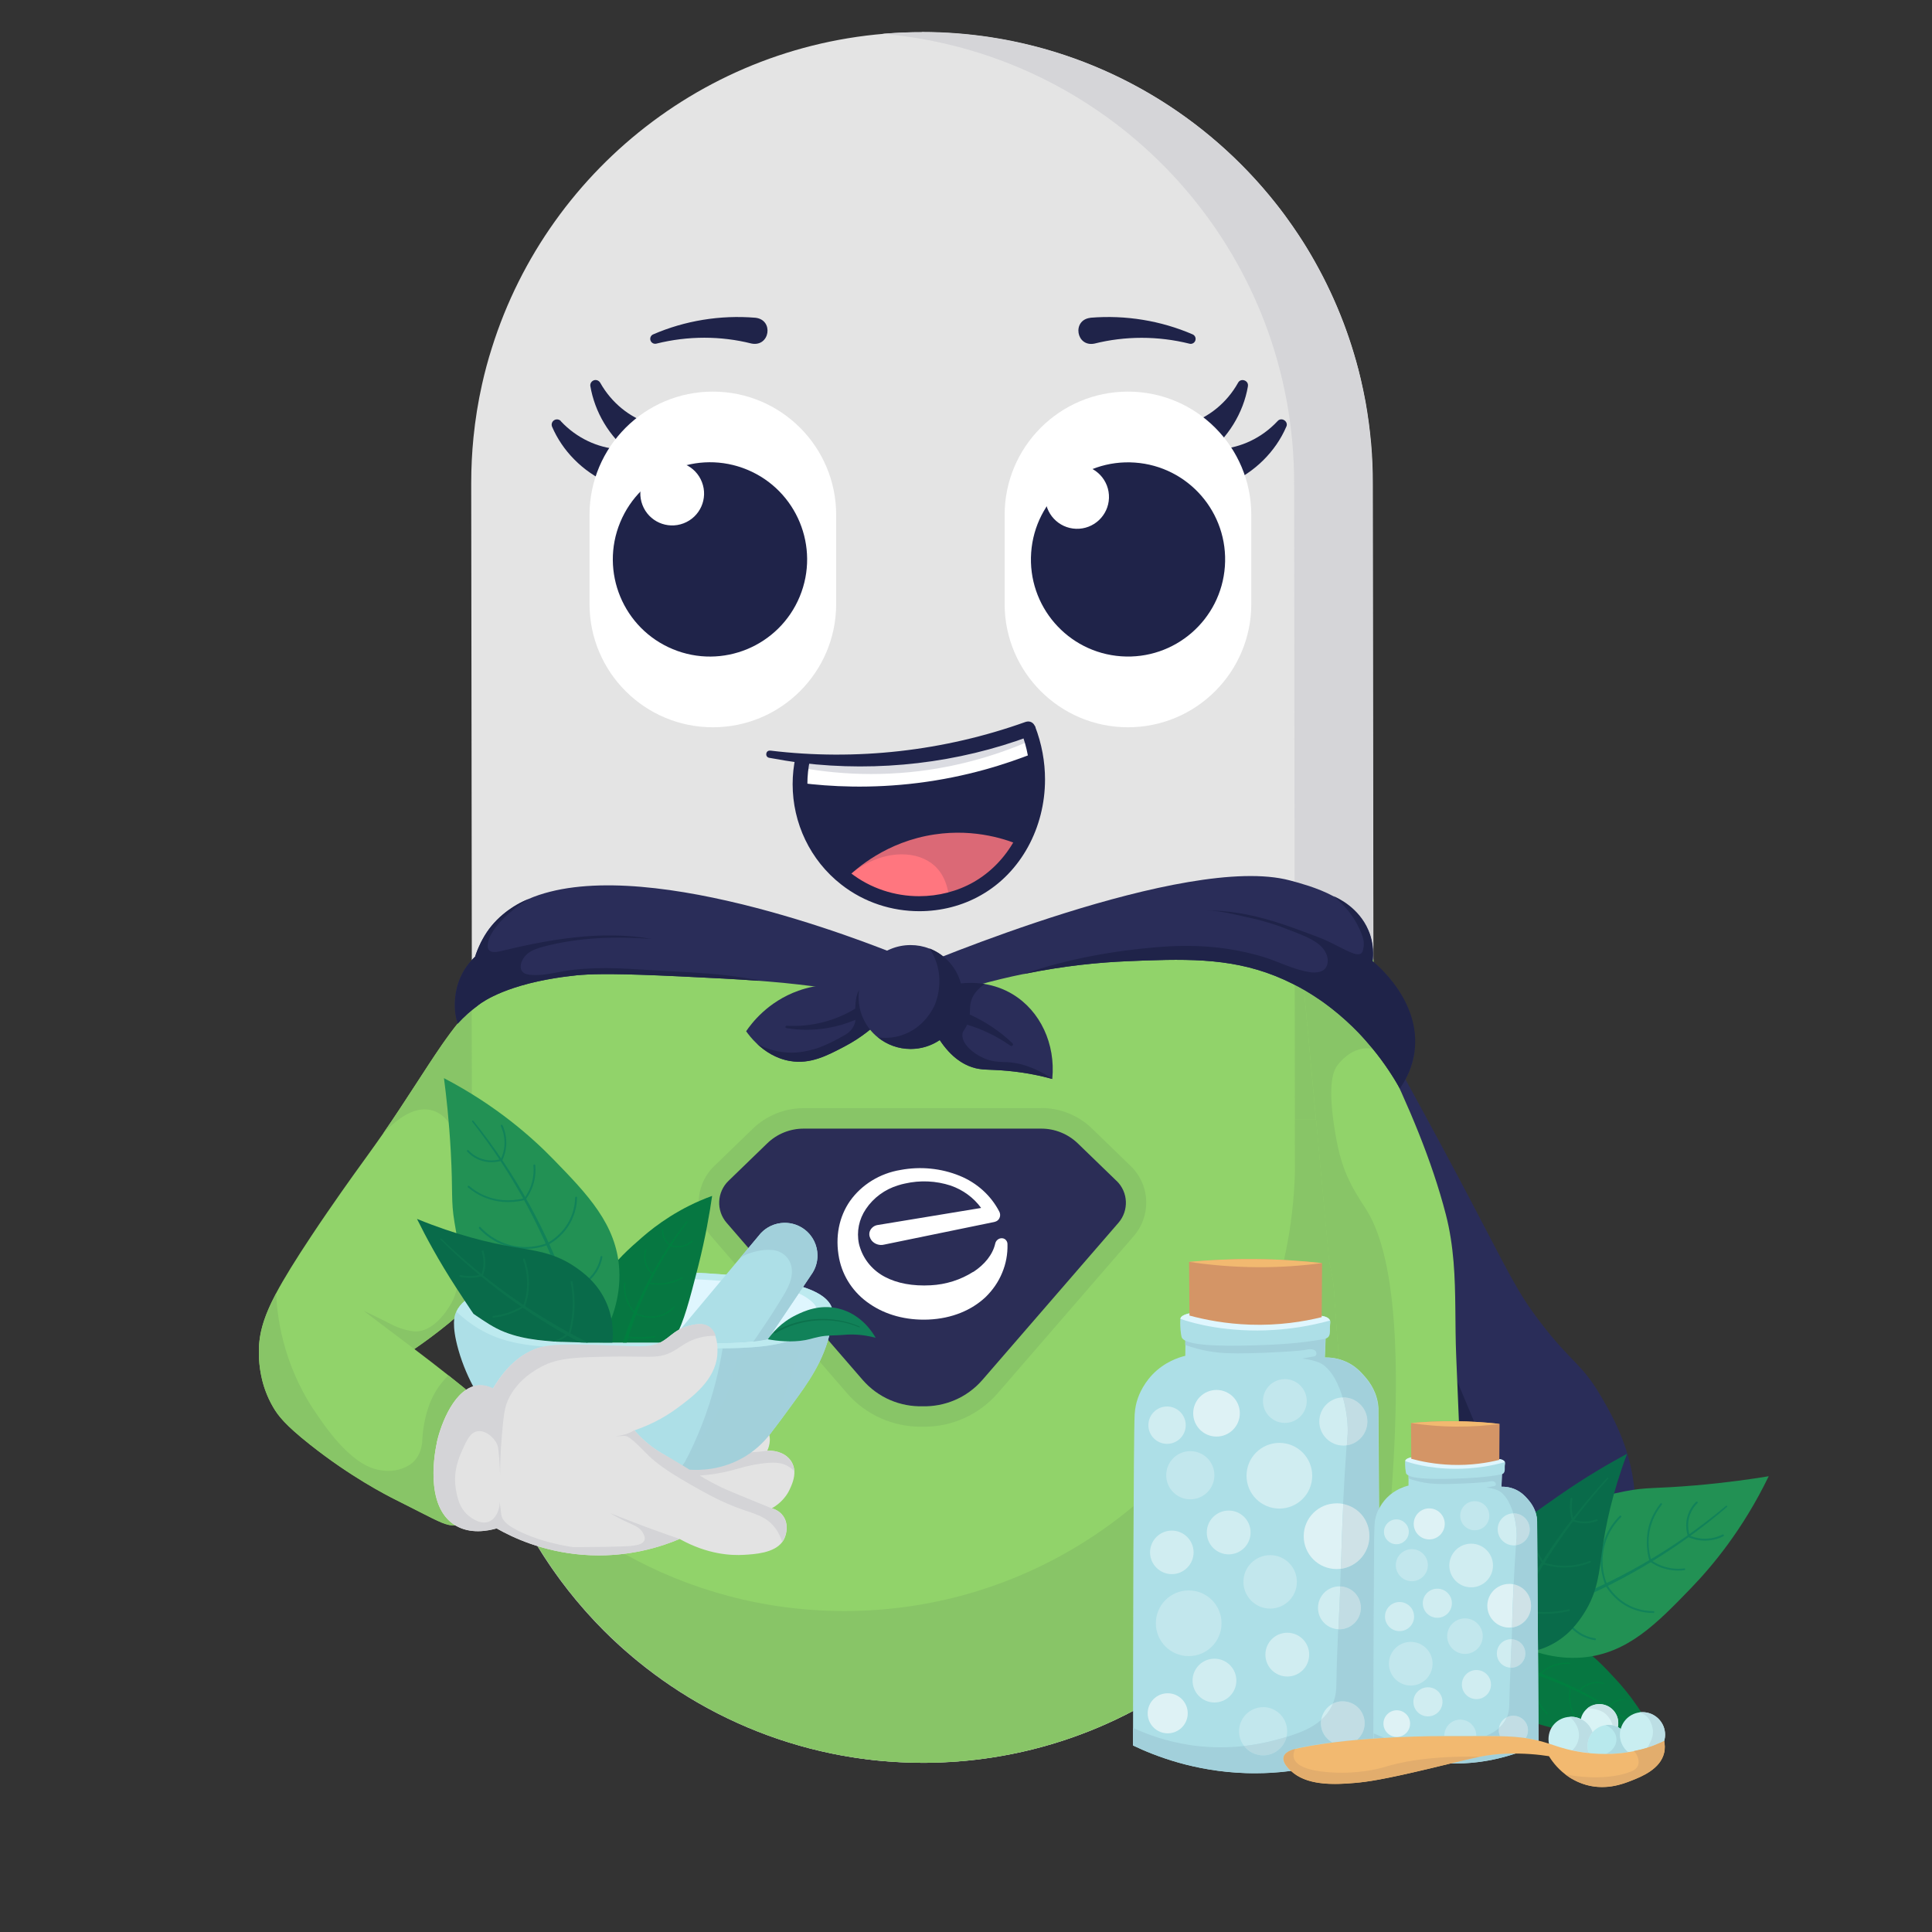 <?xml version="1.0" encoding="UTF-8"?>
<svg xmlns="http://www.w3.org/2000/svg" xmlns:xlink="http://www.w3.org/1999/xlink" id="b" width="300" height="300" viewBox="0 0 300 300">
  <rect x="0" y="0" width="300" height="300" fill="#333333" stroke="none"/>
  <defs>
    <clipPath id="d">
      <rect x="40.21" y="5" width="234.43" height="272.49" style="fill:none;"></rect>
    </clipPath>
  </defs>
  <g id="c">
    <g style="clip-path:url(#d);">
      <path d="m213.32,203.73c0,35-25.69,64.01-59.25,69.18-3.5.54-7.08.82-10.74.82-19.33,0-36.83-7.84-49.5-20.5-12.67-12.67-20.5-30.17-20.5-49.5-.05-42.91-.11-85.83-.16-128.73,0-2.39.12-4.75.35-7.07.28-2.79.72-5.53,1.32-8.21.43-1.93.94-3.83,1.53-5.68C85.27,25.62,111.81,5,143.17,5c3.65,0,7.24.28,10.74.82,28.22,4.34,50.88,25.55,57.38,53,.28,1.17.52,2.36.75,3.56.39,2.17.68,4.37.88,6.6.17,1.98.25,4,.25,6.02.05,42.91.11,85.83.16,128.73" style="fill:#e4e4e4;"></path>
      <path d="m253.91,234.68s-.32,11.5-8.76,18.86c-.61.53-2.21,1.93-3.44,1.45-.67-.25-.97-.96-1.11-1.31-1.02-2.46-2.54-7.63-3.33-10.42-.02-.06-.03-.12-.05-.18-.14-.5-.26-.92-.35-1.21-.03-.13-.07-.28-.12-.42-.9-.16-2.18-.23-3.49.31-1.77.73-1.99,1.92-3.45,3.13-2.2,1.83-4.99,1.87-8.15,1.93-3.24.05-3.76-.58-6.26-.67-4.97-.17-7.59,2.18-10.79,3.2-2.71.86-6.64,1.02-12.3-1.58-1.57-.72-3.29-1.67-5.15-2.87,1.49-3.83,2.98-7.67,4.48-11.5,3.51-9.03,7.03-18.07,10.54-27.1,5.15-13.26,10.32-26.52,15.47-39.78,4.61,8.37,8.24,15.18,10.66,19.78,6.15,11.68,7.27,14.3,10.87,19.01,4.85,6.36,6.4,6.32,9.45,11.55,1.9,3.26,5.51,9.45,5.27,17.82Z" style="fill:#2a2d59;"></path>
      <path d="m232.78,230.08c.9,2.23,1.8,4.61,2.71,7.33.41,1.23.83,2.58,1.25,4.03-.9-.16-2.18-.23-3.49.31-1.77.73-1.99,1.92-3.45,3.13-2.2,1.83-4.99,1.87-8.15,1.93-3.24.05-3.76-.58-6.26-.67-4.97-.17-7.59,2.18-10.79,3.2-2.71.86-6.64,1.02-12.3-1.58-.22-4.79-.45-9.58-.67-14.37-.45-9.65-.9-19.29-1.35-28.94.17-2.05.91-7.43,5.13-12.1,7.11-7.87,17.72-6.66,18.78-6.52,9.82,23.17,16.94,40.2,18.59,44.25Z" style="fill:#1f2349;"></path>
      <path d="m72.29,215.73c1.54,5.18,3.07,10.36,4.6,15.54-.84,1.74-2.67,4.79-5.77,5.51-1.74.4-2.9-.5-9.65-3.87-1.58-.79-7.03-3.59-13.33-8.58-3.89-3.08-4.98-4.53-5.75-5.86-1.98-3.42-2.14-6.72-2.19-7.91-.12-3.04.57-5.75,2.65-9.7,1.28-2.41,3.06-5.27,5.5-8.95.85-1.28,1.65-2.47,2.43-3.6,3.12-4.55,5.57-7.89,6.26-8.85.84-1.16,1.66-2.32,2.45-3.45,3.57-5.18,6.55-10.03,9.07-13.69.03-.05.07-.1.1-.16,1.8-2.6,3.36-4.57,4.76-5.61.06-.05.12-.09.17-.12.02-.02.19-.13.43-.3.22-.15.5-.36.84-.61.16-.12.34-.25.53-.39h.02c.18-.15.38-.31.59-.47.11-.08.22-.17.33-.26.2-.15.4-.32.61-.5.63-.52,1.31-1.11,2.03-1.77.94.08,2.27.32,3.68,1.04.3.16.59.32.86.5,1.13,5.23,2.26,10.06,2.26,10.06.88,3.76,1.75,7.26,2.51,10.29.65,2.54,1.22,4.75,1.68,6.49-2.83,5.42-7.23,12.37-13.98,19.22-.06.06-.11.12-.16.17-.12.12-.21.22-.29.29-.02.02-.08.08-.17.16-1.89,1.87-3.76,3.54-5.59,5.04-1.88,1.54-3.71,2.89-5.44,4.08,1.75,1.32,3.51,2.68,5.29,4.09l.06.05c.88.7,1.75,1.4,2.6,2.09Z" style="fill:#91d36a;"></path>
      <path d="m73.27,156.68c-.91.77-2.41,2.53-4.7,5.63-2.53,3.65-5.5,8.51-9.07,13.69,1.76-1.85,4.08-3.74,6.42-3.74.31,0,.62.03.94.1,3.67.84,4.4,5.45,4.63,8.58.31,4.14-.05,8.37-.17,12.52-.08,2.87.24,6.16-1.17,8.78-1.06,1.94-3.12,4.5-5.56,4.5h-.14c-.95-.04-2.48-.48-3.52-1.01-.99-.51-2.5-1.28-4.48-2.2,2.63,1.98,5.26,3.97,7.89,5.96,1.73-1.19,3.56-2.54,5.44-4.08.27-.24.53-.46.77-.69.06-.44.16-.7.22-.84.03-.07.06-.14.1-.21.51-1.06,1.38-1.85,2.46-2.46-.02-14.84-.04-29.69-.06-44.53" style="fill:#88c567;"></path>
      <path d="m70.39,236.87h0,0Zm-.06,0h0,0Zm.35-.02c-.09.01-.19.01-.28.02.09,0,.19,0,.28-.01m-3.51-1.06c1.11.54,1.86.86,2.5,1,.24.05.45.08.66.08-.78-.02-1.64-.34-3.16-1.08m5.12-20.06s.02.08.03.11c-.01-.03-.02-.07-.03-.1m-31.6-1.56c.31,1.3.83,2.78,1.7,4.29.56.97,1.3,2.01,3.2,3.72-1.9-1.71-2.64-2.75-3.2-3.72-.87-1.51-1.39-3-1.71-4.29m-.43-5.57c-.06.65-.07,1.29-.05,1.95,0,.15.01.32.02.51-.01-.2-.02-.37-.02-.51-.02-.66-.01-1.31.05-1.95Z" style="fill:#edeef1;"></path>
      <path d="m42.86,200.86c-1.63,3.08-2.41,5.42-2.61,7.74-.06.65-.07,1.29-.05,1.95,0,.15.01.32.02.51.05.73.15,1.82.46,3.1.31,1.3.83,2.78,1.71,4.29.56.97,1.3,2.02,3.2,3.72.68.61,1.52,1.32,2.55,2.13,6.3,5,11.75,7.79,13.33,8.58,2.63,1.31,4.41,2.25,5.7,2.89,1.52.74,2.38,1.06,3.16,1.08h.08c.09,0,.19,0,.28-.02-2.72-1.65-3.38-5.1-3.37-8.03,0-2.39.44-4.42.53-4.84.55-2.45,2.05-6.49,4.48-8.15-.01-.03-.02-.07-.03-.11-.06-.05-.13-.11-.2-.16-.1-.08-.2-.16-.29-.24-.21-.17-.42-.34-.64-.51-.48-.39-.98-.78-1.47-1.17l-.07-.05c-1.27,1.25-2,2.46-2.42,3.29-1.47,2.96-1.61,6.3-1.63,6.66v.03c-.01.31-.06,1.93-1.12,3.16-.66.78-1.44,1.09-1.91,1.28-.8.32-1.58.41-2.24.41-.76,0-1.36-.13-1.67-.19-4.47-.94-8.54-7.27-9.75-9.05-.71-1.03-3-4.48-4.54-9.61-.99-3.31-1.37-6.31-1.47-8.71" style="fill:#88c567;"></path>
      <path d="m213.25,148.98h-97.71v-5.95h-21.78v6.52h-20.49c.02,18.05.05,36.11.07,54.16,0,38.66,31.34,70,70,70s70-31.34,70-70c-.02-18.25-.05-36.49-.07-54.74Z" style="fill:#91d36a;"></path>
      <path d="m130.66,135.88c1.79-1.72,5.64-4.96,11.55-6.52,7.69-2.03,14.03.06,16.28.92-.32.7-4,8.41-12.82,10-8.4,1.52-14.36-3.8-15.01-4.41Z" style="fill:#ff767f;"></path>
      <path d="m158.5,130.28c-.25.54-2.55,5.37-7.75,8.22.9-.41,1.86-.95,2.83-1.68,3.08-2.33,4.41-5.23,4.93-6.53m-9.96-2.02c-2.76,0-5.84.48-8.96,1.89-.23.1-.46.21-.69.32,1.02-.43,2.13-.81,3.33-1.13,2.36-.62,4.6-.86,6.63-.86,4.57,0,8.09,1.19,9.65,1.79-1.17-.49-5.04-2.02-9.96-2.02" style="fill:#c4c5cb;"></path>
      <path d="m148.84,128.49c-2.03,0-4.27.24-6.63.86-1.19.32-2.3.7-3.33,1.13-3.15,1.56-5.34,3.63-6.73,5.2,2.53-2.05,5.37-3.02,7.89-3.02,1.98,0,3.75.6,5.03,1.73,1.81,1.61,2.21,3.97,2.31,5.17.81-.16,2.01-.46,3.36-1.08,5.2-2.85,7.5-7.67,7.75-8.22-1.56-.6-5.08-1.79-9.65-1.79" style="fill:#db6976;"></path>
      <path d="m160.94,117.55c-4.41,2.01-11.1,4.44-19.56,5.27-6.95.68-12.85.06-17.13-.73.09-.83.17-1.67.25-2.5.06-.61.12-1.23.18-1.84,4.51.57,10.54.88,17.54-.01,7.22-.92,13.14-2.82,17.44-4.55.21.71.42,1.41.63,2.12.22.75.44,1.5.67,2.25" style="fill:#fff;"></path>
      <path d="m159.54,112.83c-4.29,1.74-10.21,3.63-17.44,4.55-3.15.4-6.11.56-8.81.56-3.31,0-6.25-.24-8.73-.55-.06.61-.12,1.22-.19,1.84.05,0,.09.02.14.02.05-.5.1-1,.15-1.5,2.48.31,5.42.55,8.73.55,2.71,0,5.66-.16,8.81-.56,7.22-.92,13.14-2.82,17.44-4.55.17.58.35,1.17.52,1.76-.21-.71-.42-1.41-.63-2.12" style="fill:#c4c5cb;"></path>
      <path d="m159.65,113.18c-4.29,1.73-10.21,3.63-17.44,4.55-3.15.4-6.11.56-8.81.56-3.31,0-6.25-.24-8.73-.55-.05.5-.1,1-.15,1.5,2.93.52,6.58.95,10.77.95,1.89,0,3.89-.09,5.98-.29,8.04-.79,14.5-3.03,18.9-4.97-.17-.58-.35-1.17-.52-1.76" style="fill:#dbdce2;"></path>
      <path d="m119.6,116.55c13.34,1.62,27,.08,39.65-4.45,1.43-.48,2.21,1.61.79,2.17-11.28,4.23-23.59,5.63-35.54,4.2-1.7-.21-3.39-.49-5.07-.8-.69-.14-.55-1.19.17-1.11h0Z" style="fill:#1f234a;"></path>
      <path d="m123.54,117.5c-.31,1.42-.46,2.85-.46,4.27,0,6.03,2.72,11.81,7.55,15.58,3.6,2.82,7.91,4.14,12.12,4.14,3.37,0,6.69-.84,9.56-2.48,3.12-1.76,5.61-4.39,7.32-7.51,1.71-3.12,2.64-6.73,2.64-10.47,0-2.73-.5-5.54-1.56-8.28l-2.16.83c.95,2.47,1.4,4.98,1.4,7.44,0,3.36-.84,6.59-2.36,9.35-1.52,2.77-3.72,5.07-6.44,6.62-2.51,1.42-5.44,2.17-8.43,2.17-3.73,0-7.52-1.17-10.69-3.65-4.25-3.32-6.66-8.43-6.66-13.76,0-1.26.13-2.52.4-3.78l-2.26-.49h.01Z" style="fill:#1f234a;"></path>
      <path d="m158.69,131.36c-2.1-.91-7.14-2.75-13.56-1.79-7.48,1.11-12.2,5.33-13.79,6.88-1.3-1.02-3.45-3-5.07-6.16-1.87-3.65-2.06-7.02-2.04-8.73,4.7.6,10.99.93,18.29.02,7.54-.94,13.71-2.91,18.19-4.71.24,1.58.39,3.55.22,5.8-.28,3.74-1.34,6.71-2.24,8.69Z" style="fill:#1f234a;"></path>
      <path d="m213.27,173.86h-22v-22.98h22v22.98Z" style="fill:#91d36a;"></path>
      <path d="m142.05,5.01c-1.7.02-3.38.11-5.05.25h.03c1.65-.14,3.33-.23,5.01-.25Z" style="fill:#edeef1;"></path>
      <path d="m143.11,5c-.35,0-.71,0-1.06,0-1.68.03-3.36.11-5.01.25,1.57.13,3.12.32,4.66.56,33.56,5.16,59.25,34.17,59.25,69.18.03,24.66.06,49.32.09,73.99h1.01c-.05-.58-.11-1.17-.16-1.75.61-.62,1.79-1.68,2.81-1.68.16,0,.31.02.45.08.66.25.88,1.02,1.05,1.34.35.67.71,1.34,1.06,2.01h5.95c-.03-24.66-.06-49.32-.09-73.99,0-.41,0-.82-.01-1.23v-.31c0-.33-.02-.66-.04-.99,0-.2-.01-.39-.02-.58-.01-.31-.04-.62-.05-.94-.01-.21-.02-.42-.03-.62-.02-.31-.05-.61-.07-.91-.02-.21-.03-.42-.05-.64-.03-.3-.06-.6-.09-.9-.02-.21-.04-.42-.06-.64-.03-.3-.07-.6-.1-.9-.02-.21-.05-.42-.08-.62-.04-.3-.08-.6-.13-.9-.03-.2-.06-.41-.09-.61-.05-.3-.09-.6-.14-.9-.03-.2-.07-.4-.1-.6-.05-.31-.11-.61-.17-.91-.04-.19-.08-.38-.11-.57-.06-.31-.13-.62-.19-.93-.04-.18-.08-.36-.12-.54-.07-.32-.14-.63-.21-.95-.04-.17-.08-.33-.12-.5-.08-.32-.16-.65-.24-.98-.04-.14-.08-.28-.12-.43-.09-.34-.19-.69-.28-1.03-.03-.1-.06-.19-.09-.29-.49-1.7-1.04-3.38-1.65-5.03-.03-.09-.06-.18-.1-.27-.12-.32-.25-.64-.38-.97-.06-.14-.11-.29-.17-.43-.12-.29-.24-.59-.36-.88-.07-.17-.14-.34-.21-.5-.12-.28-.24-.55-.36-.83-.08-.18-.16-.36-.24-.54-.12-.26-.24-.53-.36-.79-.09-.19-.18-.38-.27-.57l-.36-.75c-.1-.2-.2-.4-.3-.6-.12-.24-.24-.47-.36-.71-.11-.21-.22-.42-.33-.62-.12-.23-.24-.45-.36-.67-.12-.22-.24-.44-.36-.66-.12-.21-.23-.41-.35-.62-.13-.24-.27-.47-.41-.71-.11-.19-.22-.37-.33-.56-.16-.26-.31-.51-.47-.77-.1-.16-.2-.32-.3-.48-.19-.29-.38-.59-.57-.88-.08-.12-.15-.23-.23-.35-.26-.39-.52-.77-.79-1.16l-.03-.05c-.83-1.2-1.69-2.38-2.6-3.52h0c-10.72-13.58-26.38-23.11-44.27-25.87-3.5-.54-7.09-.82-10.74-.82Z" style="fill:#d5d5d8;"></path>
      <path d="m202.05,148.98h-1.01v1.89h1.19c-.06-.63-.12-1.26-.17-1.89Zm11.15,0h-5.95c.33.63.66,1.26.99,1.89h4.95v-1.89Z" style="fill:#88c567;"></path>
      <path d="m141.34,273.7c.08,0,.16,0,.25,0,.56.01,1.12.02,1.68.02.4,0,.8,0,1.2-.01-.38,0-.76.01-1.15.01-.67,0-1.33-.01-1.99-.03m-57.9-33.63c2.92,4.79,6.4,9.21,10.34,13.16,11.33,11.33,26.52,18.78,43.42,20.23h-.04c.18.02.35.03.53.05.14.01.28.02.42.03.4.03.82.06,1.22.08.18.01.36.02.54.03.21.01.43.02.65.03-18.22-.72-34.65-8.39-46.7-20.45-3.94-3.94-7.41-8.34-10.33-13.13-.02,0-.05-.01-.07-.02" style="fill:#edeef1;"></path>
      <path d="m83.51,240.09c2.91,4.78,6.38,9.19,10.33,13.13,12.06,12.05,28.48,19.73,46.7,20.45.18,0,.36.01.54.02.09,0,.17,0,.27.01.66.02,1.32.03,1.99.03.38,0,.76,0,1.15-.01,2.84-.05,5.65-.27,8.41-.65-3.12.43-6.32.65-9.56.65-25.33,0-47.53-13.46-59.81-33.62" style="fill:#d5d5d8;"></path>
      <path d="m176.03,233.85c-9.56,8-21.29,13.5-34.18,15.49-3.5.54-7.08.82-10.74.82-12.4,0-24.06-3.23-34.16-8.89-1.24.16-2.57.25-3.98.25-.82,0-1.66-.03-2.53-.1-2.6-.21-4.93-.71-6.94-1.33,12.29,20.16,34.48,33.62,59.81,33.62,3.24,0,6.44-.22,9.56-.65.38-.05.75-.11,1.13-.17,7.81-1.2,15.19-3.7,21.92-7.25.01-7.52.03-21.24.09-31.8m28.33-59.99h-3.28c0,2.72,0,5.44.01,8.17-.23,8.56-1.98,16.74-5.01,24.26,3.27.04,6.55.08,9.83.12-.06,1.46-.12,2.91-.17,4.38h.19c.5,0,1.21.05,2.01.27-.26-3.34-.51-6.68-.73-10.02v-.13c-.01-.06-.02-.13-.02-.22,0-.03,0-.06,0-.09-.19-2.19-.6-3.63-.76-4.66-.68-7.36-1.36-14.71-2.04-22.07" style="fill:#88c567;"></path>
      <path d="m202.23,150.88h-1.19c.01,7.66.02,15.32.03,22.98h3.28c-.71-7.66-1.42-15.32-2.13-22.98Zm10.98,0h-4.95c1.65,3.15,3.33,6.36,4.96,9.63,0-3.21,0-6.42-.01-9.63Z" style="fill:#88c567;"></path>
      <path d="m227.2,237.6c-.64-.53-2.22-1.75-4.56-2.54-1.08-.36-2.31-.64-3.7-.71-1.1-.06-2.12.01-3.05.16-2.96.49-5.03,1.8-5.78,2.32-.04-.43-.08-.86-.1-1.29v-.06s-.01-.01-.01-.01c-.98-11.5-2.04-22.96-2.79-34.45v-.13c-.01-.06-.02-.13-.02-.22-.02-.17-.03-.39-.05-.65-.17-1.76-.48-3.18-.72-4.1-1.5-16.23-3.01-32.47-4.5-48.7.71-.71,2.16-2.02,3.26-1.6.66.25.88,1.02,1.05,1.34,2.58,4.92,5.3,10.04,7.89,15.28.2.4.39.79.58,1.2,4.01,8.21,7.63,16.71,9.81,25.14.64,2.47.99,4.92,1.2,7.38.4,4.85.2,9.7.41,14.66.37,8.99.75,17.97,1.12,26.96" style="fill:#91d36a;"></path>
      <path d="m206.4,195.93c.17,1.03.58,2.48.76,4.66-.01-.16-.02-.35-.05-.57-.17-1.76-.48-3.18-.72-4.1" style="fill:#80b865;"></path>
      <path d="m204.7,145.55c-1.02,0-2.2,1.06-2.81,1.68,1.5,16.23,3.01,32.47,4.5,48.7.24.92.55,2.33.72,4.1.02.21.04.4.05.57,0,.03,0,.06,0,.09,0,.07.01.14.01.22v.13c.23,3.34.48,6.69.74,10.02.36.1.75.24,1.14.42,1.34.62,2.13,1.47,2.66,2.06.56.62,1.87,2.11,2.23,4.37.07.44.09.83.09,1.15,0,.12,0,.22,0,.31.04,4.97.07,9.95.1,14.92.25-.49.62-1.08,1.16-1.65.25-.27.51-.49.77-.69,2.01-27.54-.66-39.14-4-44.27-2.34-3.59-3.74-6.04-4.66-11.37-1.28-7.39-.53-9.8.28-10.9.24-.32,2-2.63,4.57-2.63.1,0,.2,0,.31.01.73.05,1.44.28,2.09.68-.19-.4-.38-.8-.58-1.2-.29-.58-.58-1.17-.87-1.75-1.64-3.27-3.31-6.48-4.96-9.63-.34-.64-.67-1.27-.99-1.89-.35-.68-.71-1.35-1.06-2.01-.16-.32-.39-1.09-1.05-1.34-.15-.06-.3-.08-.45-.08" style="fill:#88c567;"></path>
      <path d="m217.58,230.87c-.1.03-.21.05-.31.08h.09c.15,0,.3,0,.45.02.06-.02.12-.05.18-.07-.13-.01-.27-.02-.4-.03Z" style="fill:#88c567;"></path>
      <path d="m116.67,53.34c-4.72-1.19-9.83-1.21-14.75.02-.41.1-.82-.14-.93-.56-.09-.37.1-.74.44-.88,4.87-2.11,10.38-3.04,15.88-2.58,2.9.33,2.23,4.59-.64,4h0Z" style="fill:#1f2349;"></path>
      <path d="m169.31,49.34c5.5-.46,11,.47,15.88,2.58.39.17.57.62.4,1.01-.15.35-.53.53-.88.44-4.92-1.23-10.03-1.2-14.75-.02-2.86.59-3.54-3.67-.64-4h0Z" style="fill:#1f2349;"></path>
      <path d="m193.78,59.97c-.71,4.18-3.13,8.07-6.59,10.69-1.23.95-2.98.73-3.94-.49-1.21-1.49-.46-3.86,1.37-4.4,3.01-.95,5.86-3.17,7.63-6.34.43-.8,1.69-.34,1.52.54h0Z" style="fill:#1f2349;"></path>
      <path d="m199.73,66.27c-1.67,3.89-4.95,7.1-8.93,8.82-1.41.64-3.08,0-3.71-1.41-.82-1.73.47-3.86,2.38-3.95,3.15-.21,6.44-1.69,8.91-4.34.6-.69,1.74.05,1.36.87h0Z" style="fill:#1f2349;"></path>
      <path d="m93.2,59.43c1.77,3.16,4.61,5.38,7.62,6.33,1.48.46,2.3,2.04,1.83,3.52-.47,1.48-2.04,2.3-3.52,1.83-.39-.12-.72-.32-1.02-.57-1.76-1.36-3.22-3.02-4.3-4.83-1.09-1.81-1.8-3.78-2.14-5.74-.08-.45.23-.87.67-.95.35-.06.7.12.86.42h0Z" style="fill:#1f2349;"></path>
      <path d="m87.08,65.4c2.47,2.65,5.76,4.13,8.91,4.34,1.54.1,2.72,1.44,2.61,2.98-.1,1.54-1.44,2.72-2.98,2.61-.41-.02-.77-.14-1.13-.31-2.03-.91-3.84-2.17-5.32-3.68-1.49-1.5-2.65-3.24-3.44-5.07-.18-.42.01-.9.43-1.08.33-.14.71-.05.94.2h-.01Z" style="fill:#1f2349;"></path>
      <path d="m175.15,60.81c-10.58,0-19.15,8.57-19.15,19.15v13.82c0,10.58,8.57,19.15,19.15,19.15s19.15-8.57,19.15-19.15v-13.82c0-10.58-8.57-19.15-19.15-19.15Z" style="fill:#fff;"></path>
      <path d="m190.2,87.94c.59-8.31-5.66-15.52-13.97-16.11-8.31-.59-15.52,5.66-16.11,13.97-.59,8.31,5.66,15.52,13.97,16.11,8.31.59,15.52-5.66,16.11-13.97Z" style="fill:#1f2349;"></path>
      <path d="m110.69,60.81c10.58,0,19.15,8.57,19.15,19.15v13.82c0,10.58-8.57,19.15-19.15,19.15s-19.15-8.57-19.15-19.15v-13.82c0-10.58,8.57-19.15,19.15-19.15Z" style="fill:#fff;"></path>
      <path d="m124.18,92.64c3.19-7.7-.47-16.52-8.16-19.71-7.7-3.19-16.52.47-19.71,8.16-3.19,7.7.47,16.52,8.16,19.71,7.7,3.19,16.52-.47,19.71-8.16Z" style="fill:#1f2349;"></path>
      <path d="m172.2,77.33c.09-2.73-2.05-5.02-4.78-5.11-2.73-.09-5.02,2.05-5.11,4.78-.09,2.73,2.05,5.02,4.78,5.11,2.73.09,5.02-2.05,5.11-4.78Z" style="fill:#fff;"></path>
      <path d="m161.7,172.07h-36.91c-2.94,0-5.77,1.15-7.89,3.19l-6,5.81c-.8.77-1.41,1.68-1.81,2.65-.37.9-.57,1.85-.6,2.8.67-.29,1.36-.58,2.08-.84-.21,1.44-.49,3.22-.89,5.26.22.35.46.68.74,1.01,1.24,1.43,2.48,2.87,3.72,4.3.27-.32.53-.64.8-.95.42-.5.84-1.01,1.27-1.52-1.13-1.3-2.26-2.61-3.38-3.91-1.65-1.91-1.53-4.77.29-6.52l6-5.81c1.52-1.48,3.56-2.3,5.67-2.3h36.91c2.12,0,4.15.82,5.67,2.3l6,5.81c1.81,1.75,1.94,4.61.29,6.52-7.03,8.12-14.06,16.25-21.1,24.37-2.38,2.75-5.71,4.13-9.04,4.13h-.57c-3.33,0-6.66-1.38-9.04-4.13-1.78-2.06-3.57-4.12-5.35-6.18-.35,1.19-.79,2.3-1.3,3.35,1.42,1.64,2.83,3.27,4.24,4.9,1.5,1.74,3.32,3.05,5.28,3.92,1.96.87,4.07,1.31,6.16,1.31h.57c2.1,0,4.2-.43,6.16-1.31,1.96-.87,3.78-2.19,5.28-3.92,7.03-8.12,14.06-16.25,21.1-24.37,1.29-1.49,1.94-3.35,1.94-5.19,0-1.03-.2-2.07-.61-3.04s-1.01-1.89-1.81-2.65l-6-5.82c-2.12-2.05-4.94-3.19-7.89-3.19" style="fill:#88c567;"></path>
      <path d="m173.37,183.36l-6-5.81c-1.52-1.47-3.56-2.3-5.67-2.3h-36.91c-2.12,0-4.15.82-5.67,2.3l-6,5.81c-1.81,1.75-1.94,4.62-.29,6.52,7.03,8.12,14.06,16.25,21.1,24.37,2.45,2.83,5.9,4.2,9.32,4.12,3.42.08,6.87-1.29,9.32-4.12,7.03-8.13,14.06-16.24,21.1-24.37,1.65-1.91,1.53-4.77-.29-6.52Z" style="fill:#2b2d56;"></path>
      <path d="m151.13,197.51c1.76-1.15,3.02-2.69,3.41-4.42.03-.16.11-.32.22-.45s.25-.23.41-.3c.14-.05.29-.08.44-.07.16.01.31.06.44.15.13.09.23.22.3.36.07.14.1.29.09.45.04,1.52-.24,3.02-.83,4.42-.58,1.41-1.46,2.68-2.57,3.76-2.18,2.05-5.23,3.33-8.85,3.49-3.55.15-6.7-.76-9.11-2.41-2.5-1.67-4.21-4.21-4.78-7.08-.67-3.42.02-6.51,1.68-8.91.9-1.27,2.06-2.35,3.41-3.18,1.35-.83,2.86-1.39,4.44-1.65,3.09-.58,6.3-.27,9.19.91,2.68,1.09,4.86,3.06,6.15,5.56.05.09.08.19.1.28.06.24.03.5-.08.73-.11.23-.29.41-.53.51-.09.04-.18.07-.27.09l-17.09,3.51c-.35.09-.73.08-1.08-.04-.35-.11-.65-.32-.88-.6-.14-.19-.25-.41-.31-.63-.06-.23-.06-.47,0-.7.09-.3.27-.56.51-.75.25-.2.55-.31.87-.34l15.94-2.63c-1.16-1.6-2.82-2.81-4.72-3.47-2.29-.75-4.75-.86-7.11-.32-.36.07-.71.17-1.06.28-2.06.62-3.83,1.93-5,3.67-1.08,1.59-1.47,3.51-1.09,5.37.05.24.12.47.2.7.63,1.91,2.01,3.52,3.85,4.48,1.89,1,4.31,1.45,7.1,1.3,2.35-.12,4.64-.84,6.6-2.09" style="fill:#fff;"></path>
      <path d="m99.76,78.41c-.98-2.55.29-5.41,2.85-6.39,2.55-.98,5.41.29,6.39,2.85.98,2.55-.29,5.41-2.85,6.39-2.55.98-5.41-.29-6.39-2.85Z" style="fill:#fff;"></path>
      <path d="m237.96,243.07c-.14-.5-.26-.92-.35-1.22.14.48.25.89.35,1.22Z" style="fill:#1f2349;"></path>
      <path d="m136.97,158.18c-1.17,1.17-3.11,2.89-5.88,4.33-2.72,1.43-5.26,2.75-8.39,2.24-2.24-.37-3.96-1.54-5.15-2.67-.82-.77-1.38-1.51-1.69-1.95.81-1.19,3.34-4.59,8.11-6.29,3.04-1.08,5.82-1.06,7.88-.77,1.5.21,2.62.58,3.16.77.65,1.44,1.31,2.89,1.96,4.33h0Z" style="fill:#2a2d59;"></path>
      <path d="m129.31,203.75c0,.24-.03.56-.08,1.02-.54,4.98-2.93,8.77-5.31,12.05-4.48,6.17-6.72,9.25-9.52,10.81-2.96,1.65-5.74,2.12-9.67,2.3-1.36.06-2.86.09-4.56.13-5.71.12-8.94.19-12.94-1.44-5.79-2.35-9.03-6.55-11.16-9.32-.95-1.23-3.49-4.71-4.91-9.77-1.08-3.86-.57-5.25-.4-5.65.03-.07.06-.14.1-.21,1.27-2.66,4.85-3.61,8.18-4.31,11.66-2.45,19.93-2.13,19.93-2.13,4.75.18,9.55.36,13.88.71,8.83.7,15.73,2.08,16.41,5.49.02.1.03.2.03.32" style="fill:#addfe7;"></path>
      <path d="m129.31,203.75c-.31.35-.79.86-1.42,1.42-3.88,3.45-8.15,4.12-15.68,4.2-.27,1.68-.62,3.42-1.08,5.22-1.24,4.86-2.97,8.99-4.73,12.35.14,0,.3.01.46.01.42,0,.88-.03,1.38-.1.99-.14,1.79-.42,2.39-.68.14-.17.3-.39.49-.63.13-.16.24-.31.35-.45.12-.16.25-.33.39-.51.1-.13.18-.24.24-.32.05-.06.1-.12.14-.19.2-.26.38-.5.54-.71.72-.93,1.26-1.52,2.06-1.92.29-.15,1.08-.5,1.99-.5.31,0,.63.04.95.14.12.04.24.09.35.14.19.09.73.35,1.09.96.12.2.2.41.26.62,1.25-1.58,2.68-3.54,4.46-6,2.38-3.28,4.77-7.07,5.31-12.05.05-.45.08-.76.08-1v-.02m-.03-.35v.03-.03Zm-.01-.06s0,.03.01.05c0-.02,0-.04-.01-.05Zm-.02-.06s.01.03.01.06c0-.02-.01-.04-.01-.06Zm-.02-.06s.01.04.02.06c0-.02-.01-.04-.02-.06Zm-1.69-2.08s.02.01.03.02c-.01,0-.02-.01-.03-.02Zm-.03-.02s.02.01.03.02c-.01,0-.02-.01-.03-.02Zm-.03-.02s.02.01.03.02c-.01,0-.02-.01-.03-.02Zm-.03-.02s.01,0,.02.01c0,0-.01,0-.02-.01Zm-.03-.02s.02.01.02.02c0,0-.02-.01-.02-.02Zm-.03-.02s.01,0,.02.01c0,0-.01,0-.02-.01Zm-.03-.02s0,0,.01,0c0,0,0,0-.01,0Zm-.04-.02s0,0,.01,0c0,0,0,0-.01,0Z" style="fill:#a2d0db;"></path>
      <path d="m129.31,203.75c-.31.35-.79.86-1.42,1.42-5.41,4.81-11.58,4.22-26.28,4.16-1.88,0-3.63,0-5.27,0-12.65.02-18.4.05-24.09-4.46-.6-.48-1.08-.9-1.39-1.2,1.27-2.66,4.85-3.61,8.18-4.31,11.66-2.45,19.93-2.13,19.93-2.13,14.44.55,29.28,1.11,30.3,6.2.02.1.03.2.03.32" style="fill:#bdeaef;"></path>
      <path d="m126.85,203.73c-.06.24-.2.49-.46.73-1.98,1.91-4.48,2.95-7.17,3.5-1.03.21-2.09.36-3.15.45-1.67.15-3.36.17-5,.15-1.55-.01-3.05-.05-4.46-.06-.65,0-1.31-.01-1.97-.01-.63,0-1.25-.01-1.89-.01-.42,0-.84,0-1.27,0-2.13,0-4.27.01-6.41.02-1.27,0-2.54,0-3.81-.01-.15,0-.29,0-.45,0-1.15-.02-2.3-.05-3.44-.1h-.18c-.48-.02-.95-.05-1.43-.08-.77-.05-1.54-.12-2.31-.22-1.75-.22-3.48-.58-5.12-1.23-1.72-.67-3.2-1.72-4.71-2.74l-.13-.1c-.11-.1-.17-.2-.21-.31-.28-.99,2.43-2.28,3.09-2.54,1.39-.54,2.87-.8,4.33-1.08,2.26-.43,4.39-.77,6.33-1.02.17-.02.35-.05.51-.06,1.37-.17,2.65-.3,3.82-.4,1.02-.09,1.95-.15,2.78-.2,3.1-.18,4.91-.12,4.91-.12,3.04.1,6.08.2,9.12.36,1.26.06,2.52.14,3.78.24,1.21.1,2.42.2,3.63.34,1.25.13,2.7.25,4.16.47,1.48.23,2.98.56,4.27,1.13.73.32,1.41.72,1.98,1.23.6.51.98,1.09.83,1.69" style="fill:#dff6fe;"></path>
      <path d="m110.58,185.7c-.38,2.63-1.02,6.4-2.15,10.87-.19.72-.36,1.41-.53,2.06-1.21,4.7-2.11,7.74-3.55,9.86-.63,0-1.25-.01-1.89-.01-.42,0-.84,0-1.27,0-1.3,0-2.59,0-3.89,0h-.58c-.65,0-1.29,0-1.94,0-1.27,0-2.54,0-3.81-.01-.21-2.15.48-4.49.77-5.49.52-1.75,1.25-3.27,2.12-4.6,1.69-2.61,3.87-4.53,5.85-6.25,2.18-1.9,5.8-4.59,10.85-6.43" style="fill:#067741;"></path>
      <path d="m106.76,189.73c-4.24,5.61-7.48,11.99-9.45,18.75-.19,0-.39,0-.58,0,2.12-6.82,5.48-13.25,9.92-18.84.05-.06.17.01.11.09Z" style="fill:#007f3f;"></path>
      <path d="m107.44,192.63c-.21.2-.53.45-.95.63-.43.18-.84.24-1.21.24-.54,0-.97-.13-1.15-.19l-.11.05.05.11c.2.07.64.2,1.21.2.38,0,.82-.06,1.27-.25.46-.19.79-.45,1.01-.67v-.12h-.12,0Z" style="fill:#007f3f;"></path>
      <path d="m104.15,193.32c-.21-.15-.88-.65-1.09-1.53-.05-.21-.07-.4-.07-.57,0-.12.01-.24.02-.33l-.08-.1-.1.08c-.01.1-.02.22-.02.35,0,.18.02.39.08.61.23.95.93,1.47,1.16,1.63l.12-.02-.02-.12h0Z" style="fill:#007f3f;"></path>
      <path d="m105.92,198.3c-.48.28-1.2.63-2.13.83-.54.12-1.05.16-1.5.16-.57,0-1.04-.07-1.39-.13l-.1.07.07.1c.35.07.84.14,1.42.14.46,0,.98-.04,1.53-.16.95-.2,1.69-.56,2.18-.85l.03-.12-.12-.03h0Z" style="fill:#007f3f;"></path>
      <path d="m100.22,194.03c-.08.23-.19.64-.19,1.16,0,.21.02.45.07.7.22,1.07.87,1.72,1.1,1.94h.12v-.13c-.23-.21-.84-.83-1.05-1.85-.05-.24-.07-.46-.07-.67,0-.5.11-.9.19-1.11l-.05-.11-.11.05h0Z" style="fill:#007f3f;"></path>
      <path d="m96.92,199.18c-.02.17-.03.38-.03.62,0,.48.06,1.08.25,1.74.35,1.17.97,1.97,1.34,2.38h.12v-.11c-.35-.4-.95-1.17-1.3-2.31-.19-.64-.24-1.22-.24-1.69,0-.23.01-.43.03-.6l-.08-.09-.09.08Z" style="fill:#007f3f;"></path>
      <path d="m104.66,202.87c-.35.37-1.05,1.01-2.12,1.34-.5.16-.98.22-1.43.22-1.28,0-2.27-.5-2.53-.64l-.12.03.03.12c.27.15,1.28.67,2.61.67.46,0,.96-.06,1.48-.23,1.11-.35,1.83-1.01,2.19-1.39v-.12h-.13Z" style="fill:#007f3f;"></path>
      <path d="m101.68,207.47c-.36.06-.76.11-1.17.15-.41.03-.8.05-1.18.05-.68,0-1.31-.05-1.87-.12l-.1.08.08.1c.57.08,1.2.12,1.89.12.38,0,.78-.02,1.2-.05.42-.04.81-.08,1.18-.15l.07-.1-.1-.07h0Z" style="fill:#007f3f;"></path>
      <path d="m125.92,198.01c-.87,1.3-1.75,2.6-2.62,3.9-1.35,2.02-2.72,4.03-4.07,6.05-.74.16-1.5.27-2.26.36-.3.03-.6.07-.9.09-1.67.15-3.36.17-5,.15-.82-.18-1.61-.35-2.38-.5-1.25-.26-2.52-.5-3.78-.76,2.35-2.81,4.71-5.62,7.06-8.44.06-.06.11-.13.16-.19.94-1.12,1.87-2.23,2.81-3.35.94-1.13,1.9-2.27,2.85-3.41,1.68-2.24,4.86-2.69,7.11-1.01,2.24,1.68,2.69,4.87,1.01,7.11Z" style="fill:#addfe7;"></path>
      <path d="m67.84,223.99c-.21.94-2.13,9.95,2.92,12.91,2.32,1.36,5.04.81,6.36.43,2.47,1.41,7.11,3.6,13.33,4.09,6.97.56,12.4-1.31,15.08-2.45,4.41,2.46,8.1,2.57,9.92,2.47,1.75-.1,4.75-.27,6.03-2.01.1-.14.2-.28.27-.43.45-.87.71-2.45-.16-3.63-.55-.76-1.35-1.06-1.73-1.17.58-.32,2-1.23,2.8-3,.28-.61.76-1.68.69-2.81-.03-.47-.16-.94-.43-1.4-.72-1.19-2.2-1.82-3.78-1.72.1-.2.82-1.78.05-3.05-.36-.6-.91-.87-1.09-.96-.12-.06-.23-.1-.35-.14-1.26-.41-2.54.16-2.94.36-.8.41-1.33.99-2.06,1.92-.16.21-.34.44-.54.71-.05.06-.09.13-.14.19-.06.08-.14.19-.24.32-.13.18-.27.35-.39.51-.1.13-.22.29-.35.45-.18.24-.35.46-.49.63-.6.26-1.41.53-2.39.68-1.2.17-2.23.09-2.95-.03-1.13-.43-2.62-1.13-4.16-2.3-1.1-.84-1.95-1.71-2.59-2.45,3.12-1.06,5.35-2.49,6.75-3.53,2.34-1.74,5.76-4.29,6.12-8.12.02-.26.15-1.75-.3-3-.22-.6-.57-1.15-1.12-1.49-1.01-.61-2.3-.28-3.08-.07-1.88.5-2.68,1.53-3.81,2.26-1.76,1.14-3.42.95-7,.83-7.16-.25-10.74-.39-13.01.51-1.76.69-4.24,2.23-6.52,6.13-.59-.29-1.39-.58-2.31-.49-3.58.32-5.74,5.83-6.42,8.88" style="fill:#e3e3e3;"></path>
      <path d="m108.6,205.6c-.64,0-1.25.16-1.69.28-.57.15-1.04.35-1.45.57-.95.52-1.57,1.18-2.36,1.68-.2.13-.4.24-.6.34-.95.46-1.94.58-3.28.58-.87,0-1.88-.05-3.12-.09-2.95-.1-5.29-.19-7.18-.19-2.7,0-4.49.17-5.82.69-1.76.69-4.24,2.23-6.52,6.13-.52-.26-1.2-.51-1.98-.51-.11,0-.21,0-.33.02-.71.06-1.35.33-1.94.73-2.42,1.66-3.93,5.7-4.48,8.15-.1.42-.53,2.45-.53,4.84,0,2.95.66,6.44,3.45,8.07,1.12.66,2.34.87,3.44.87,1.18,0,2.24-.24,2.91-.43,2.47,1.41,7.11,3.6,13.33,4.09.87.07,1.71.1,2.53.1,5.75,0,10.21-1.56,12.55-2.55-1.12-.38-2.24-.78-3.37-1.19-2.55-.92-5.03-1.87-7.44-2.83.96.57,1.78.99,2.37,1.27,1.4.66,2.19.88,2.69,1.72.15.26.47.77.29,1.23-.31.83-2.01.91-3.23.95-1.6.06-3.71.11-6.25.11-.52,0-1.06,0-1.62,0,0,0-5.53-.69-9.51-3.09-1.26-.76-1.51-1.48-1.58-1.75-.05-.2-.06-.34-.14-1.03-.06-.51-.13-.95-.18-1.3.03.3.03.7-.08,1.13-.06.25-.42,1.62-1.54,2.08-.25.1-.51.15-.76.15-1.06,0-2.05-.77-2.32-.98-1.59-1.23-1.9-3.15-2.08-4.26-.44-2.71.47-4.81,1-6,.69-1.54,1.23-2.73,2.33-2.93.1-.02.21-.03.32-.03,1.12,0,2.26,1,2.73,1.99.13.26.22.56.35,2.12.09,1.2.13,2.19.14,2.87,0-1.49.05-3.66.28-6.27.24-2.73.36-4.12.88-5.36,1.35-3.19,4.24-4.8,5.22-5.33,2.65-1.43,5.52-1.49,11.24-1.59.52-.01,1-.01,1.45-.01.82,0,1.53.01,2.16.02.63.01,1.18.02,1.68.02,1.64,0,2.67-.14,3.99-.87,1.27-.71,2.13-1.59,4.03-2.09.84-.22,1.64-.3,2.38-.3h.19c-.22-.6-.57-1.14-1.12-1.49-.43-.26-.91-.35-1.38-.35" style="fill:#d4d4d7;"></path>
      <path d="m116.8,220.96c-.9,0-1.69.35-1.99.5-.8.4-1.33.99-2.06,1.92-.16.21-.34.44-.54.71-.05.06-.09.13-.14.19-.08.12-.16.22-.24.32-.13.18-.27.35-.39.51-.1.13-.22.29-.35.45-.19.24-.35.46-.49.63-.6.25-1.41.53-2.39.68-.49.07-.95.1-1.38.1-.16,0-.31,0-.46-.01-.42-.02-.8-.06-1.12-.12-1.13-.43-2.62-1.13-4.16-2.3-1.1-.84-1.95-1.71-2.59-2.45-.33.2-.76.42-1.29.59-.64.21-1.22.3-1.66.32.1,0,.27.01.47.01.45,0,.67-.05.87-.05.08,0,.14,0,.23.02.48.08.86.45,1.21.74.8.67,1.49,1.44,2.23,2.16.73.73,1.53,1.36,2.37,1.96,1.76,1.25,3.64,2.31,5.51,3.37,2.27,1.28,4.49,2.39,6.96,3.23,1.12.38,2.28.73,3.31,1.33.73.43,1.35,1.02,1.83,1.73.43.64.72,1.3.91,1.94.1-.13.2-.27.27-.43.23-.45.41-1.09.41-1.76,0-.63-.16-1.3-.57-1.87-.55-.76-1.35-1.06-1.73-1.17-.58-.23-1.45-.58-2.49-1.01-2.98-1.23-4.48-1.84-5.37-2.27-1.23-.6-2.35-1.22-3.32-1.8,2-.15,3.57-.46,4.67-.73,1.6-.41,2.83-.87,5.1-1.16.61-.08,1.15-.12,1.62-.12.86,0,1.54.14,2.2.49.45.24.8.52,1.08.8-.03-.47-.16-.94-.43-1.4-.67-1.1-2-1.74-3.45-1.74-.11,0-.21,0-.32.01-1.16.16-1.94.2-2.65.25-.91.06-2.13.17-3.67.36.54-.82,1.09-1.46,1.56-1.95.94-.97,1.77-1.55,1.94-1.67.62-.43,1.23-.75,1.79-1.01-.12-.06-.23-.1-.35-.15-.32-.1-.64-.14-.95-.14" style="fill:#d4d4d7;"></path>
      <path d="m163.39,167.52v.02c-1.6-.44-4-.99-6.99-1.26-2.87-.26-3.9-.05-5.45-.56-1.73-.57-3.97-2-6.01-5.88.84-2.28,1.67-4.57,2.52-6.85.7-.17,2.85-.62,5.45-.19,1.37.23,2.87.7,4.34,1.59,4.29,2.59,6.67,7.71,6.15,13.12Z" style="fill:#2a2d59;"></path>
      <path d="m115.34,210.39c-1.25.91-1.42,2.61-1.48,3.09-.27,2.04-1.81,5.76-7.3,13.15-.2.3-.4.6-.6.9.37.23.74.45,1.11.68,1.44.1,5.04.14,8.65-2.06,2.06-1.26,3.39-2.8,4.16-3.87,1.46-4.24,2.92-8.48,4.38-12.72-2.6.17-4.64.22-6.05.23-1.12,0-2.04,0-2.86.59h0Z" style="fill:#a2d0da;"></path>
      <path d="m141.2,148.98c-.38,2.13-.76,4.27-1.14,6.4-4.55-.9-9.92-1.8-15.98-2.5-1.67-.19-3.23-.35-4.8-.47-.5-.05-1-.09-1.51-.12h-.06c-3.34-.25-6.97-.43-12.2-.68-9.42-.45-12.98-.39-15.19-.23-.17.01-.32.02-.47.04h-.13c-.13.02-.26.04-.4.05-.06,0-.11.01-.17.02-.34.03-.68.08-1.02.12-.65.07-1.29.17-1.91.27-.21.03-.43.07-.64.11-.23.04-.46.08-.68.12-7.86,1.47-10.73,4.05-10.73,4.05-.49.36-1.01.77-1.54,1.24-.59.53-1.11,1.06-1.56,1.55-.21-.65-.31-1.21-.37-1.62,0,0-.01-.08-.02-.2-.01-.16-.03-.39-.04-.68,0-.23-.01-.5,0-.79,0-.26.02-.53.05-.8.02-.17.04-.35.07-.52.01-.07.02-.13.03-.2.03-.15.06-.32.1-.49.01-.08.03-.15.05-.23.02-.1.05-.21.08-.31.03-.1.06-.21.09-.31.02-.06.04-.12.06-.18.09-.27.18-.53.31-.8.09-.2.18-.4.28-.6.29-.56.62-1.06.97-1.51.08-.11.17-.22.26-.32.26-.31.53-.6.79-.85l.02-.07c.05-.15.09-.28.14-.42.03-.09.06-.18.11-.28v-.02c.1-.21.18-.43.27-.64l.03-.07c.1-.24.21-.47.32-.69.09-.17.18-.35.27-.51.4-.75.86-1.44,1.36-2.05.54-.66,1.14-1.26,1.79-1.79.12-.1.22-.19.34-.28.14-.12.3-.24.46-.35.12-.09.24-.17.36-.25.62-.42,1.27-.8,1.96-1.14.08-.04.15-.08.22-.1.21-.1.41-.2.62-.28,1.05-.46,2.17-.83,3.35-1.13,18.97-4.82,53.14,9.41,55.78,10.54h0Z" style="fill:#2a2d59;"></path>
      <path d="m135.01,153.85c-.65-.49-1.04-.45-1.22-.38-.85.3-.95,2.22-.99,3.15-3.12,1.91-6.87,2.88-10.65,2.66-.22-.02-.25.32-.04.36,2.09.35,4.25.35,6.38-.01,1.48-.25,2.94-.68,4.34-1.27,0,.21-.04.41-.14.67-.09.23-.2.45-.34.65-.39.57-.87.87-1.17,1.04-2.94,1.71-4.64,2.16-4.64,2.16-1.12.3-2.46.66-4.24.56-2.14-.12-3.78-.84-4.73-1.35,1.19,1.12,2.91,2.3,5.15,2.67,3.13.51,5.66-.81,8.39-2.24,2.76-1.44,4.7-3.16,5.88-4.33-.65-1.44-1.31-2.89-1.96-4.33h0Z" style="fill:#1f2349;"></path>
      <path d="m219.64,163.35c-.34,2.43-1.35,4.35-2.27,5.66-.97-1.69-2.37-3.93-4.33-6.29-.3-.36-.61-.73-.94-1.1-.16-.19-.33-.37-.5-.56-.21-.24-.44-.47-.66-.71-1.22-1.27-2.6-2.54-4.16-3.75-.23-.18-.46-.36-.71-.54-.45-.34-.88-.65-1.32-.94-1.24-.83-2.57-1.63-3.99-2.34-7.44-3.75-14.28-3.94-22.83-3.64-.97.03-1.96.08-2.97.12-4.17.18-9.53.67-15.76,1.94l-.13.02h-.01l-.12.02c-4.6.94-9.67,2.31-15.08,4.29-1.01-1.58-2.01-3.16-3.02-4.74,2.33-1,43.38-18.37,59.45-14.08.82.21,1.85.5,2.98.87,1.2.4,2.5.9,3.75,1.57,2.41,1.27,4.65,3.1,5.63,5.83.05.15.1.28.14.43.21.7.32,1.37.36,1.98.05.74.02,1.38-.05,1.87.54.43,7.57,6.21,6.49,14.08h.02Z" style="fill:#2a2d59;"></path>
      <path d="m149.48,154.82c0,4.46-3.62,8.07-8.08,8.07-1.91,0-3.68-.67-5.07-1.79-1.84-1.47-3.01-3.74-3.01-6.28,0-4.46,3.62-8.07,8.07-8.07,1.02,0,2,.18,2.9.54,3.03,1.16,5.19,4.09,5.19,7.54h0Z" style="fill:#2a2d59;"></path>
      <path d="m156.29,164.93c-1.13-.05-2.17-.02-3.56-.63-1.52-.67-3.39-2.14-3.29-3.67.04-.6.35-.62.73-1.52,2.37.71,4.66,1.81,6.73,3.27.24.18.54-.18.32-.39-1.92-1.82-4.17-3.34-6.64-4.46.08-.79-.02-1.39.25-2.21.23-.69.75-1.61,2.07-2.52-1.42-.24-2.71-.2-3.7-.1-.67-2.5-2.51-4.52-4.9-5.44.3.42.6.92.85,1.53,1.57,3.63.09,7.04,0,7.26-.25.55-1.68,3.59-5.16,4.71-1.43.46-2.74.45-3.66.32,1.39,1.12,3.15,1.79,5.07,1.79,1.67,0,3.23-.51,4.52-1.38,1.76,2.64,3.57,3.74,5.03,4.22,1.55.51,2.58.29,5.45.56,2.99.27,5.4.82,6.99,1.26v-.02c-3.02-2.01-5.44-2.52-7.11-2.59h0Z" style="fill:#1f2349;"></path>
      <path d="m219.64,163.35c-.34,2.43-1.35,4.35-2.27,5.66-.97-1.69-2.37-3.93-4.33-6.29-.3-.36-.61-.73-.94-1.1-.16-.19-.33-.37-.5-.56-.21-.24-.44-.47-.66-.71-1.34-1.38-2.75-2.64-4.16-3.75-.24-.18-.47-.36-.71-.54-.45-.34-.88-.65-1.32-.94-1.41-.97-2.76-1.76-3.99-2.34-7.44-3.75-14.28-3.94-22.83-3.64-.97.04-1.96.08-2.97.12-4.17.18-9.53.67-15.76,1.94l-.13.02h-.01c-.06.02-.35.12-.5.16.13-.05.26-.09.39-.14,6.94-2.38,14.17-3.67,21.47-4.22,3.81-.29,7.75-.16,11.55.55,1.97.37,3.94.87,5.81,1.58,1.78.69,3.52,1.44,5.42,1.78,1.26.22,2.79.06,2.96-1.49.1-.91-.35-1.82-1-2.47-1.24-1.23-3.25-1.87-4.84-2.52-1.98-.8-4.02-1.45-6.11-1.9-2.16-.46-4.55-1.13-6.76-1.17-.06,0,1.63-.02,3.49.2,3.76.45,7.3,1.54,10.75,2.82,2.3.84,3.46,1.27,4.42,1.72,2.65,1.24,4.55,2.53,5.28,1.9.2-.17.25-.43.33-.87.16-.84-.07-1.57-.33-2.24-.75-1.87-1.8-3.19-2.05-3.5-.51-.61-1.24-1.43-2.27-2.26.72.31,3.94,1.8,5.42,5.3.07.17.14.35.21.53.05.15.1.28.14.43.21.71.31,1.38.36,1.98.05.74.02,1.38-.05,1.87.54.43,7.57,6.21,6.49,14.08h.02Z" style="fill:#1f2349;"></path>
      <path d="m117.77,152.29h-.06c-3.34-.25-6.97-.43-12.2-.68-9.42-.45-12.98-.39-15.19-.23-.17.01-.32.02-.47.04h-.13c-.13.02-.26.04-.4.05-.06,0-.11.01-.17.02-.34.03-.68.08-1.02.12-.65.08-1.29.17-1.91.27-.21.03-.43.07-.64.11-.23.04-.46.08-.68.12-7.86,1.47-10.73,4.05-10.73,4.05-.49.36-1.01.77-1.54,1.24-.59.53-1.11,1.06-1.56,1.55-.21-.65-.31-1.21-.37-1.62,0,0-.01-.08-.02-.2-.01-.07-.02-.16-.02-.24,0-.1-.01-.2-.02-.31v-.13c0-.23-.01-.5,0-.79,0-.19.01-.39.03-.58,0-.07.01-.14.02-.22.02-.17.04-.35.07-.52.01-.07.02-.13.03-.2.03-.15.06-.32.1-.49.01-.07.03-.15.05-.23.02-.1.05-.21.08-.31.03-.1.06-.21.09-.31.02-.06.04-.12.06-.18.09-.27.18-.53.31-.8.09-.2.18-.4.28-.6.29-.56.62-1.06.97-1.51.08-.11.17-.22.26-.32.26-.31.53-.6.79-.85l.02-.07c.05-.15.09-.28.14-.42.03-.09.06-.18.11-.28v-.02c.1-.21.18-.43.27-.64l.03-.07c.1-.24.21-.47.32-.69.09-.17.18-.35.27-.51.8-1.46,1.88-2.76,3.16-3.85.12-.1.22-.19.34-.28.14-.12.3-.24.46-.35.12-.09.24-.17.36-.25.62-.44,1.27-.82,1.96-1.14.08-.04.15-.07.22-.1.19-.09.39-.17.58-.25-2.11,1.4-4.21,2.97-5.54,5.09-.41.65-.75,1.38-.75,2.15,0,.18.02.38.11.54.31.55,1.15.47,1.77.32,7.72-1.87,15.78-3.3,23.61-1.92-5.58-.43-11.26-.26-16.66,1.15-.94.24-1.89.53-2.64,1.13-.91.74-1.39,2.04-.82,2.77.32.4.9.5,1.36.53,1.69.14,3.35-.27,5-.56,4.45-.77,8.99-.48,13.46-.19,3.97.25,7.96.36,11.91.82.84.1,1.69.21,2.53.35,2.2.36,2.34.34,2.39.46v.02h.01Z" style="fill:#1f2349;"></path>
      <path d="m226.39,221.14c0,.78.05,1.29.06,1.29,0,0,0-.32-.06-1.29Z" style="fill:#88c567;"></path>
      <path d="m103.19,225.87c.93.56,1.85,1.11,2.78,1.67.18-.27.36-.53.54-.8-1.1-.29-2.21-.58-3.32-.86Z" style="fill:#addfe7;"></path>
      <path d="m121.87,189.88c-1.54,0-3.07.7-4.07,2.02-.95,1.14-1.91,2.28-2.85,3.41.42-.27.86-.5,1.31-.66.95-.34,2.06-.58,3.1-.58.2,0,.4.01.61.03,1.58.17,2.82,1.34,2.98,2.95.2,1.96-1.09,3.76-2.06,5.36-1.05,1.7-2.16,3.36-3.28,5.01-.06.09-.31.45-.63.9.76-.09,1.52-.2,2.26-.36,1.35-2.02,2.72-4.03,4.07-6.05.87-1.3,1.75-2.6,2.62-3.9.68-.91,1.02-1.98,1.02-3.04,0-1.55-.7-3.08-2.03-4.08-.91-.68-1.98-1.01-3.04-1.01Z" style="fill:#a2d0db;"></path>
      <path d="m68.95,167.42c8.14,4.26,13.64,9.17,16.96,12.58,5.29,5.44,9.86,10.14,10.25,17.15.25,4.52-1.33,8.2-2.49,10.35-.29-.32-.84-.9-1.64-1.48-5.42-3.96-10.85.07-15.53-2.54-4.01-2.24-4.97-7.97-5.93-13.7-.57-3.39-.22-4.49-.57-10.92-.27-4.9-.72-8.87-1.06-11.43Z" style="fill:#229154;"></path>
      <path d="m77.77,174.86c.22.47.57,1.38.57,2.56v.22c-.04,1.09-.36,1.93-.6,2.4-.03.07,0,.16.07.19.07.04.16,0,.19-.07.24-.5.58-1.38.62-2.52v-.23c0-1.24-.36-2.19-.59-2.68-.03-.07-.12-.1-.19-.07-.07.03-.1.12-.07.19h0Z" style="fill:#118259;"></path>
      <path d="m72.55,178.82c.33.35,1.06,1.05,2.23,1.41.56.18,1.09.24,1.55.24.73,0,1.3-.15,1.57-.24.08-.02.12-.1.09-.18-.03-.07-.1-.12-.18-.09-.26.08-.8.23-1.49.23-.43,0-.93-.06-1.46-.23-1.1-.35-1.8-1-2.11-1.34-.05-.06-.14-.06-.2,0-.06.06-.06.14,0,.2Z" style="fill:#118259;"></path>
      <path d="m82.83,180.98c.02.2.03.43.03.69,0,.53-.06,1.19-.25,1.91-.31,1.17-.85,2.02-1.22,2.52-.05.06-.03.16.03.2.06.05.16.03.2-.03.38-.51.94-1.4,1.27-2.62.2-.75.26-1.43.26-1.99,0-.27-.01-.51-.03-.71,0-.08-.08-.14-.16-.13-.08,0-.14.07-.13.16Z" style="fill:#118259;"></path>
      <path d="m72.66,184.36c.62.54,1.54,1.18,2.76,1.65,1.26.49,2.46.65,3.49.65,1.16,0,2.09-.2,2.63-.34.08-.02.12-.1.1-.17-.02-.07-.1-.12-.17-.1-.52.13-1.43.33-2.56.33-1,0-2.17-.15-3.39-.62-1.18-.46-2.06-1.08-2.67-1.6-.06-.05-.15-.05-.2.02-.05.06-.05.15.02.2h0Z" style="fill:#118259;"></path>
      <path d="m73.5,174.04c6.57,8.17,11.7,17.49,15.08,27.43.05.15-.03.32-.18.36-.15.05-.32-.03-.36-.18-3.26-9.91-8.26-19.26-14.72-27.47-.09-.11.09-.27.18-.14Z" style="fill:#118259;"></path>
      <path d="m89.31,185.94c-.02.76-.15,1.96-.75,3.27-1.04,2.26-2.83,3.39-3.55,3.8-.07.04-.09.13-.05.2.04.07.13.09.2.06.75-.42,2.59-1.59,3.67-3.93.62-1.35.76-2.59.78-3.38,0-.08-.06-.15-.14-.15-.08,0-.14.06-.15.14h0Z" style="fill:#118259;"></path>
      <path d="m93.25,195.15c-.09.47-.24,1.06-.56,1.68-.8,1.58-2.1,2.39-2.72,2.72-.07.04-.1.13-.06.2.03.07.13.1.2.06.64-.34,2-1.19,2.84-2.84.33-.65.5-1.27.59-1.76.01-.08-.04-.16-.12-.17-.08-.01-.16.04-.17.12h0Z" style="fill:#118259;"></path>
      <path d="m74.37,190.74c.58.64,2.21,2.26,4.93,2.92.82.2,1.58.27,2.28.27,1.69,0,2.99-.44,3.56-.66.08-.03.11-.11.08-.19-.03-.08-.11-.11-.18-.08-.55.21-1.8.64-3.45.64-.68,0-1.42-.08-2.21-.27-2.63-.64-4.22-2.21-4.78-2.83-.05-.06-.14-.06-.2-.01-.06.05-.06.14-.01.2h0Z" style="fill:#118259;"></path>
      <path d="m95.08,208.48c-1.25,0-2.51,0-3.76-.01-.16,0-.32,0-.49,0-.25,0-.51,0-.77-.02-.89-.02-1.78-.05-2.67-.08-.06,0-.12,0-.18,0-.23-.01-.47-.02-.7-.03-.24-.01-.49-.03-.73-.05h-.09c-.75-.06-1.48-.13-2.22-.22-1.75-.22-3.48-.58-5.12-1.23-1.72-.67-3.2-1.72-4.71-2.74l-.13-.1c-.07-.1-.14-.2-.21-.31-.74-1.1-1.53-2.31-2.4-3.64-2.82-4.33-4.83-8.11-6.15-10.78,6.11,2.51,11.19,3.71,14.84,4.34,3.29.57,6.42.84,9.78,3.16,1.15.8,3.55,2.5,4.89,5.75,1.02,2.49.95,4.75.83,5.96Z" style="fill:#096b4a;"></path>
      <path d="m91.31,208.47c-.16,0-.32,0-.49,0-.25,0-.51,0-.77-.02-7.95-4.23-15.27-9.63-21.66-15.97-.09-.08.05-.24.14-.14,6.72,6.5,14.43,11.96,22.77,16.13Z" style="fill:#0c724d;"></path>
      <path d="m74.79,194.36c.13.38.28.97.28,1.69v.14c-.02.7-.17,1.27-.31,1.65-.03.08.01.16.09.19.08.03.16-.01.19-.09.14-.4.31-1,.33-1.74v-.14c0-.77-.16-1.39-.29-1.79-.02-.08-.11-.12-.18-.09-.08.02-.12.11-.09.18h0Z" style="fill:#0c724d;"></path>
      <path d="m81.21,195.61c.28.79.64,2.05.64,3.61v.28c-.03,1.36-.33,2.47-.6,3.23-.03.08.01.16.09.19.08.03.16-.01.19-.09.28-.78.58-1.92.61-3.32v-.29c0-1.61-.36-2.89-.65-3.71-.03-.07-.11-.11-.19-.09-.08.03-.12.11-.09.19h0Z" style="fill:#0c724d;"></path>
      <path d="m88.61,199.1c.17.88.32,2,.32,3.29,0,.35-.01.72-.03,1.1-.1,1.48-.38,2.74-.67,3.72-.02.08.02.16.1.18.08.02.16-.02.18-.1.29-.99.58-2.28.68-3.78.02-.39.03-.76.03-1.12,0-1.31-.15-2.45-.32-3.34-.02-.08-.09-.13-.17-.12-.08.01-.13.09-.12.17h0Z" style="fill:#0c724d;"></path>
      <path d="m71.45,198.28c.39.08.86.14,1.38.15h.08c.79,0,1.45-.13,1.94-.26.08-.02.12-.1.1-.18-.02-.08-.1-.12-.18-.1-.47.13-1.11.25-1.87.25h-.08c-.51,0-.96-.06-1.33-.14-.08-.02-.16.04-.17.12-.02.08.03.16.12.17h0Z" style="fill:#0c724d;"></path>
      <path d="m76.64,204.61c.64-.07,1.43-.21,2.3-.5,1.06-.35,1.91-.82,2.52-1.21.07-.05.09-.13.04-.2-.04-.07-.13-.09-.2-.04-.6.39-1.42.84-2.46,1.18-.85.28-1.61.42-2.24.49-.08,0-.14.08-.13.16.01.08.08.14.16.13h0Z" style="fill:#0c724d;"></path>
      <path d="m88.25,207.26c-.33.3-.91.75-1.74,1.07-.24-.01-.49-.03-.73-.05h-.09c.19-.05.37-.1.57-.16.87-.3,1.47-.77,1.8-1.08.06-.05.15-.05.2.01.05.06.05.15,0,.2Z" style="fill:#0c724d;"></path>
      <path d="m257.67,271.42c-2.64-.3-6.43-.82-10.93-1.8-.72-.16-1.42-.31-2.08-.46-4.73-1.06-7.8-1.87-9.96-3.24-.01-.63-.03-1.25-.05-1.89-.01-.42-.02-.84-.03-1.27-.04-1.3-.08-2.59-.13-3.89,0-.19-.02-.39-.02-.58-.02-.65-.05-1.29-.06-1.94-.05-1.27-.09-2.54-.11-3.81,2.14-.28,4.5.34,5.52.6,1.77.47,3.31,1.15,4.66,1.97,2.67,1.61,4.66,3.73,6.43,5.66,1.97,2.12,4.77,5.66,6.77,10.64" style="fill:#067741;"></path>
      <path d="m253.53,267.73c-5.74-4.06-12.22-7.1-19.04-8.86,0-.19-.02-.39-.02-.58,6.88,1.9,13.42,5.07,19.14,9.33.06.05,0,.17-.08.11" style="fill:#007f3f;"></path>
      <path d="m250.64,268.5c-.21-.2-.47-.51-.66-.94-.21-.46-.28-.91-.28-1.31,0-.49.1-.87.16-1.05l-.06-.11-.11.06c-.06.18-.17.59-.17,1.1,0,.41.07.89.29,1.38.2.45.47.77.69.99h.12v-.12" style="fill:#007f3f;"></path>
      <path d="m249.85,265.23c.14-.22.62-.9,1.5-1.14.24-.06.46-.09.65-.09.09,0,.18,0,.25.01l.09-.07-.08-.09c-.08,0-.17-.01-.27-.01-.2,0-.44.02-.69.09-.94.26-1.45.98-1.6,1.21l.03.12.12-.03" style="fill:#007f3f;"></path>
      <path d="m244.93,267.16c-.29-.47-.67-1.18-.9-2.1-.16-.63-.21-1.21-.21-1.72,0-.47.05-.87.09-1.17l-.07-.1-.1.07c-.05.31-.1.72-.1,1.2,0,.51.05,1.11.21,1.76.23.94.61,1.67.91,2.16l.12.03.03-.12Z" style="fill:#007f3f;"></path>
      <path d="m249.02,261.33c-.21-.06-.58-.16-1.06-.16-.25,0-.52.02-.81.09-1.06.25-1.69.92-1.9,1.16v.12s.13-.01.13-.01c.2-.23.8-.87,1.81-1.11.28-.06.54-.09.77-.09.45,0,.81.09,1.01.15l.11-.06-.06-.11h0Z" style="fill:#007f3f;"></path>
      <path d="m243.77,258.19c-.13-.01-.27-.02-.43-.02-.51,0-1.18.06-1.92.31-1.16.38-1.94,1.03-2.34,1.41v.12h.12c.39-.37,1.14-1,2.27-1.37.72-.24,1.37-.3,1.87-.3.16,0,.3,0,.42.02l.09-.08-.08-.09h0Z" style="fill:#007f3f;"></path>
      <path d="m240.33,266.04c-.38-.34-1.04-1.01-1.41-2.08-.19-.56-.27-1.09-.27-1.57,0-1.21.44-2.14.57-2.39l-.04-.12-.12.04c-.13.27-.58,1.22-.58,2.47,0,.5.08,1.06.27,1.63.38,1.1,1.06,1.8,1.46,2.15h.12v-.13Z" style="fill:#007f3f;"></path>
      <path d="m235.64,263.22c-.07-.36-.13-.75-.18-1.16-.06-.57-.09-1.12-.09-1.64s.03-.98.07-1.41l-.08-.09-.09.08c-.04.44-.07.92-.07,1.43s.03,1.08.09,1.65c.05.42.11.8.18,1.17l.1.07.07-.1" style="fill:#007f3f;"></path>
      <path d="m274.64,229.24c-4.01,8.27-8.74,13.92-12.05,17.35-5.27,5.45-9.82,10.17-16.82,10.78-4.5.39-8.24-1.07-10.42-2.17.31-.3.87-.87,1.43-1.68,3.79-5.54-.41-10.84,2.06-15.6,2.12-4.08,7.82-5.22,13.51-6.36,3.37-.67,4.48-.36,10.9-.91,4.89-.42,8.84-1,11.39-1.42Z" style="fill:#229154;"></path>
      <path d="m267.48,238.28c-.49.24-1.46.65-2.73.65h-.03c-1.09,0-1.94-.31-2.42-.51-.08-.03-.16,0-.19.08-.03.08,0,.16.08.19.51.23,1.39.54,2.53.54h.03c1.34,0,2.34-.42,2.86-.68.07-.03.1-.12.06-.2-.04-.07-.12-.1-.2-.06h0Z" style="fill:#118259;"></path>
      <path d="m263.36,233.2c-.34.34-1.01,1.1-1.34,2.28-.14.5-.19.97-.19,1.39,0,.81.18,1.43.29,1.73.02.08.11.12.19.09.08-.03.12-.11.09-.19-.1-.28-.27-.87-.27-1.63,0-.4.05-.84.18-1.31.31-1.11.94-1.83,1.27-2.15.06-.06.06-.15,0-.2-.06-.05-.15-.06-.2,0h0Z" style="fill:#118259;"></path>
      <path d="m261.53,243.54c-.25.03-.56.06-.92.06-.49,0-1.06-.05-1.69-.2-1.19-.28-2.05-.79-2.56-1.15-.06-.05-.16-.03-.2.04-.05.06-.03.16.03.2.53.37,1.43.9,2.66,1.19.65.15,1.25.2,1.75.2.37,0,.69-.03.95-.06.08-.01.13-.08.13-.16-.01-.08-.08-.13-.16-.13h0Z" style="fill:#118259;"></path>
      <path d="m257.82,233.48c-.51.64-1.13,1.58-1.57,2.8-.41,1.14-.54,2.24-.54,3.19,0,1.31.25,2.36.42,2.94.02.08.1.12.18.1.08-.02.12-.1.1-.18-.16-.56-.41-1.59-.41-2.86,0-.92.13-1.99.53-3.1.42-1.19,1.02-2.1,1.52-2.72.05-.06.04-.16-.02-.2-.06-.05-.15-.04-.2.02h0Z" style="fill:#118259;"></path>
      <path d="m268.17,234c-7.96,6.82-17.12,12.24-26.95,15.93-.15.06-.32-.02-.37-.17-.05-.15.02-.32.17-.37,9.81-3.56,18.99-8.85,27-15.57.1-.09.27.08.15.18h0Z" style="fill:#118259;"></path>
      <path d="m256.76,250.17h-.06c-.77,0-1.94-.1-3.23-.65-2.28-.97-3.48-2.72-3.91-3.43-.04-.07-.13-.09-.2-.05-.06.05-.09.13-.05.2.45.73,1.67,2.54,4.04,3.54,1.34.57,2.55.68,3.34.68h.06c.08,0,.14-.06.14-.14s-.06-.15-.14-.15Z" style="fill:#118259;"></path>
      <path d="m247.69,254.39c-.47-.07-1.07-.21-1.7-.51-1.6-.75-2.45-2.03-2.8-2.63-.04-.07-.13-.09-.2-.05-.07.04-.09.13-.05.2.36.63,1.24,1.96,2.93,2.75.67.31,1.28.46,1.78.53.08.01.15-.04.16-.12.01-.08-.04-.15-.12-.16Z" style="fill:#118259;"></path>
      <path d="m251.51,235.39c-.62.6-2.19,2.28-2.76,5.01-.15.7-.2,1.36-.2,1.98,0,1.85.53,3.24.77,3.84.03.08.12.11.19.08.08-.03.11-.12.08-.19-.24-.57-.75-1.93-.75-3.72,0-.6.06-1.24.2-1.93.56-2.65,2.08-4.29,2.68-4.87.06-.06.06-.15,0-.2-.06-.06-.14-.06-.2,0Z" style="fill:#118259;"></path>
      <path d="m234.41,256.65c-.05-1.25-.09-2.51-.1-3.76,0-.16-.01-.32-.01-.49,0-.25-.01-.51,0-.77-.01-.89-.01-1.78,0-2.67v-.18c0-.23,0-.47.01-.7,0-.24.01-.49.02-.73v-.09c.03-.75.08-1.48.14-2.23.17-1.76.47-3.49,1.06-5.15.61-1.73,1.62-3.25,2.59-4.79l.09-.13c.1-.07.2-.14.3-.22,1.07-.77,2.26-1.6,3.56-2.51,4.23-2.95,7.96-5.08,10.58-6.49-2.32,6.18-3.35,11.3-3.87,14.97-.46,3.31-.64,6.45-2.86,9.87-.76,1.17-2.39,3.63-5.59,5.07-2.45,1.1-4.71,1.1-5.93,1.01" style="fill:#096b4a;"></path>
      <path d="m234.31,252.88c0-.16-.01-.32-.01-.49,0-.25-.01-.51,0-.77,3.98-8.08,9.15-15.57,15.28-22.15.08-.09.24.04.15.14-6.29,6.92-11.5,14.79-15.41,23.26" style="fill:#0c724d;"></path>
      <path d="m247.9,235.92c-.4.15-1.03.34-1.82.34h-.03c-.69,0-1.25-.14-1.63-.26-.08-.02-.16.02-.19.09-.03.07.02.16.09.18.4.13.99.27,1.72.27h.03c.84,0,1.5-.2,1.93-.36.08-.03.11-.11.09-.19-.03-.07-.11-.11-.19-.09h0Z" style="fill:#0c724d;"></path>
      <path d="m246.85,242.38c-.83.33-2.17.75-3.87.75h-.05c-1.34,0-2.45-.25-3.2-.5-.07-.02-.16.02-.18.09-.02.07.02.16.09.18.78.25,1.91.51,3.29.51h.05c1.74,0,3.12-.43,3.97-.77.08-.03.11-.12.08-.18-.03-.08-.11-.11-.18-.08h0Z" style="fill:#0c724d;"></path>
      <path d="m243.59,249.89c-.99.22-2.28.43-3.81.43-.18,0-.38,0-.57-.01-1.49-.05-2.75-.29-3.74-.55-.07-.02-.16.02-.18.1-.02.08.02.16.1.18,1.01.27,2.3.51,3.8.56.2,0,.39.01.58.01,1.54,0,2.86-.21,3.87-.44.07-.02.13-.1.11-.17-.02-.08-.1-.13-.17-.11Z" style="fill:#0c724d;"></path>
      <path d="m243.87,232.7c-.06.35-.1.77-.1,1.24v.15c.02.82.17,1.5.32,2.01.02.08.1.12.18.1.07-.02.12-.1.1-.18-.15-.49-.3-1.15-.31-1.93v-.15c0-.45.04-.85.1-1.18.01-.08-.04-.16-.12-.17-.08-.01-.16.04-.17.12h0Z" style="fill:#0c724d;"></path>
      <path d="m237.7,238.09c.09.64.25,1.42.57,2.28.39,1.05.87,1.88,1.29,2.49.05.06.13.08.2.04.06-.05.08-.13.03-.2-.41-.59-.88-1.39-1.26-2.42-.31-.84-.47-1.6-.56-2.22-.01-.08-.09-.13-.16-.12-.08.01-.13.09-.12.16" style="fill:#0c724d;"></path>
      <path d="m235.43,249.77c-.31-.32-.78-.88-1.12-1.71,0-.24.01-.49.02-.73v-.09c.05.19.1.36.18.56.33.86.82,1.45,1.13,1.77.05.06.05.15,0,.2-.06.05-.15.06-.2,0" style="fill:#0c724d;"></path>
      <path d="m119.23,207.96c.64-.91,2.05-2.65,4.47-3.8,1.08-.52,3.54-1.7,6.55-.96,3.63.9,5.38,3.93,5.72,4.53-2.12-.56-3.79-.56-4.95-.45-1.42.13-2.5.01-3.93.32-1.08.23-1.58.47-2.87.61-.2.02-1.12.12-2.37.06-1.05-.05-1.93-.18-2.62-.31Z" style="fill:#118259;"></path>
      <path d="m120.27,206.77c3.98-2.29,9-2.62,13.21-.79.08.04.03.16-.05.13-4.18-1.76-9.13-1.39-13.02.91-.16.1-.31-.16-.14-.25Z" style="fill:#0c724d;"></path>
      <path d="m214.39,270.78c-3.65,1.8-11.13,4.87-20.94,4.55-7.92-.26-14.02-2.62-17.51-4.29v-2.73c.01-10.36.06-45.23.25-48.68.06-1.06.3-1.91.35-2.06.12-.43.71-2.34,2.4-4.12,1.9-1.99,4.12-2.68,5.11-2.92,0-.56.01-1.12.02-1.68.01-.9.02-1.8.03-2.7,7.26.09,14.53.17,21.8.26-.06,1.46-.12,2.91-.17,4.38.7-.02,1.96.05,3.35.68,1.34.62,2.13,1.48,2.66,2.06.56.62,1.87,2.11,2.23,4.37.09.6.1,1.11.08,1.46.12,17.13.23,34.27.35,51.41Z" style="fill:#addfe7;"></path>
      <path d="m196.14,265.09c-2.06,0-3.74,1.67-3.74,3.74,0,.86.29,1.65.78,2.28,1.54-.17,3.22-.47,4.97-.95.53-.14,1.08-.29,1.62-.46.07-.28.1-.58.1-.88,0-2.06-1.67-3.74-3.74-3.74Z" style="fill:#c2e7ed;"></path>
      <path d="m208.51,216.99c-2.02.05-3.65,1.7-3.65,3.74s1.67,3.74,3.74,3.74c.18,0,.36-.01.54-.04.04-.6.09-1.19.13-1.79,0,0,.16-2.61-.75-5.65" style="fill:#d0edf1;"></path>
      <path d="m207.99,246.33c-1.84,0-3.33,1.49-3.33,3.33s1.41,3.24,3.17,3.33c.1-2.21.21-4.44.29-6.65h-.14" style="fill:#d0edf1;"></path>
      <path d="m188.9,215.83c-2,0-3.62,1.62-3.62,3.62s1.62,3.62,3.62,3.62,3.62-1.62,3.62-3.62-1.62-3.62-3.62-3.62Z" style="fill:#def2f5;"></path>
      <path d="m181.22,218.4c-1.6,0-2.9,1.3-2.9,2.9s1.3,2.9,2.9,2.9,2.9-1.3,2.9-2.9-1.3-2.9-2.9-2.9Z" style="fill:#d0edf1;"></path>
      <path d="m181.32,262.93c-1.72,0-3.11,1.39-3.11,3.11s1.39,3.11,3.11,3.11,3.11-1.39,3.11-3.11-1.39-3.11-3.11-3.11Z" style="fill:#def2f5;"></path>
      <path d="m197.23,241.48c-2.3,0-4.15,1.86-4.15,4.15s1.86,4.15,4.15,4.15,4.15-1.86,4.15-4.15-1.86-4.15-4.15-4.15Z" style="fill:#c2e7ed;"></path>
      <path d="m184.58,246.96c-2.82,0-5.1,2.28-5.1,5.1s2.28,5.1,5.1,5.1,5.1-2.28,5.1-5.1-2.28-5.1-5.1-5.1Z" style="fill:#c2e7ed;"></path>
      <path d="m198.66,224.05c-2.82,0-5.1,2.28-5.1,5.1s2.28,5.1,5.1,5.1,5.1-2.28,5.1-5.1-2.28-5.1-5.1-5.1Z" style="fill:#d0edf1;"></path>
      <path d="m207.54,233.44c-2.82,0-5.1,2.28-5.1,5.1s2.28,5.1,5.1,5.1c.23,0,.46-.02.68-.05.02-.62.03-1.24.05-1.86.03-1.43.13-4.46.31-8.2-.34-.07-.68-.1-1.04-.1Z" style="fill:#def2f5;"></path>
      <path d="m181.96,237.67c-1.87,0-3.38,1.52-3.38,3.38s1.52,3.38,3.38,3.38,3.38-1.52,3.38-3.38-1.52-3.38-3.38-3.38Z" style="fill:#d0edf1;"></path>
      <path d="m190.79,234.56c-1.88,0-3.4,1.52-3.4,3.4s1.52,3.4,3.4,3.4,3.4-1.52,3.4-3.4-1.52-3.4-3.4-3.4Z" style="fill:#d0edf1;"></path>
      <path d="m199.89,253.53c-1.88,0-3.4,1.52-3.4,3.4s1.52,3.4,3.4,3.4,3.4-1.52,3.4-3.4-1.52-3.4-3.4-3.4Z" style="fill:#d0edf1;"></path>
      <path d="m188.58,257.56c-1.88,0-3.4,1.52-3.4,3.4s1.52,3.4,3.4,3.4,3.4-1.52,3.4-3.4-1.52-3.4-3.4-3.4Z" style="fill:#d0edf1;"></path>
      <path d="m199.51,214.15c-1.88,0-3.4,1.52-3.4,3.4s1.52,3.4,3.4,3.4,3.4-1.52,3.4-3.4-1.52-3.4-3.4-3.4Z" style="fill:#c2e7ed;"></path>
      <path d="m206.99,264.53c-.97.49-1.67,1.43-1.83,2.54.65-.58,1.21-1.26,1.63-2.08.08-.16.15-.31.21-.46" style="fill:#d0edf1;"></path>
      <path d="m205.15,267.07c-1.47,1.3-3.44,2.05-5.38,2.64-.39,1.64-1.87,2.86-3.63,2.86-1.2,0-2.27-.57-2.96-1.45-1.34.15-2.57.2-3.68.2-2.36,0-4.12-.25-4.96-.39-3.33-.53-6.21-1.52-8.61-2.63v2.73c3.49,1.67,9.59,4.03,17.51,4.29.49.02.96.02,1.43.02,1.97,0,3.83-.13,5.58-.36-.3-.28-1.19-1.1-1.18-1.91,0-.09.01-.17.03-.26.18-.68,1.04-1.04,1.77-1.24.24-.07.47-.12.65-.16,1.62-.34,3.37-.62,5.15-.85-1.06-.58-1.78-1.7-1.78-2.99,0-.17.01-.34.03-.5m-21.06-60.93c-.01.9-.02,1.8-.03,2.7.5.18,1.11.38,1.82.57,2.3.62,4.2.74,6.32.74.62,0,1.25-.01,1.93-.02,2.62-.05,8.02-.33,8.87-.57.02-.01.2-.06.45-.06.06,0,.12,0,.17.01.2.02.55.06.72.33.09.15.15.39.05.58-.13.23-.42.22-1.12.34-.43.07-.79.15-1.04.21.34.03.8.08,1.34.21,0,0,.73.17,1.29.4,1.32.54,2.25,2.15,2.44,2.49.54.97.92,1.97,1.21,2.92h.08c2.06,0,3.74,1.67,3.74,3.74,0,1.88-1.39,3.44-3.2,3.7-.23,3.19-.41,6.35-.55,9.13,2.32.48,4.06,2.53,4.06,5,0,2.59-1.93,4.72-4.42,5.06-.03.91-.06,1.82-.1,2.74,1.78.07,3.19,1.53,3.19,3.32s-1.49,3.33-3.33,3.33h-.16c-.13,2.85-.24,5.7-.28,8.56-.01.56-.02,1.71-.56,2.98.46-.23.98-.36,1.53-.36,1.88,0,3.4,1.52,3.4,3.4,0,1.03-.46,1.95-1.18,2.57.87-.08,1.74-.15,2.57-.2v-.79c0-6.89.04-30.11.17-32.41.04-.71.2-1.27.23-1.37.04-.15.17-.56.43-1.09-.04-4.97-.07-9.95-.1-14.92,0-.09,0-.2,0-.31,0-.32-.02-.71-.09-1.15-.36-2.26-1.67-3.75-2.23-4.37-.53-.59-1.32-1.44-2.66-2.06-.39-.18-.78-.32-1.14-.42-.81-.22-1.52-.27-2.01-.27h-.19c.06-1.46.12-2.92.17-4.38-3.27-.04-6.55-.08-9.83-.12-4-.05-7.99-.09-11.98-.15" style="fill:#a2d0db;"></path>
      <path d="m199.77,269.71c-.55.16-1.09.31-1.62.46-1.75.48-3.42.77-4.97.95.68.88,1.75,1.45,2.96,1.45,1.76,0,3.24-1.22,3.63-2.86Z" style="fill:#b5d8e0;"></path>
      <path d="m208.59,216.99h-.08c.91,3.04.75,5.65.75,5.65-.05.6-.09,1.19-.13,1.79,1.81-.26,3.2-1.82,3.2-3.7,0-2.06-1.67-3.74-3.74-3.74" style="fill:#c2dde4;"></path>
      <path d="m208.12,246.34c-.09,2.21-.2,4.44-.29,6.65h.16c1.84,0,3.33-1.49,3.33-3.33s-1.42-3.25-3.19-3.33Z" style="fill:#c2dde4;"></path>
      <path d="m208.58,233.55c-.18,3.74-.28,6.77-.31,8.19-.01.62-.03,1.24-.05,1.86,2.5-.34,4.42-2.47,4.42-5.06s-1.74-4.52-4.06-5" style="fill:#cfe2e7;"></path>
      <path d="m208.51,264.17c-.55,0-1.07.13-1.53.36-.06.15-.13.31-.21.46-.42.82-.97,1.5-1.63,2.08-.02.16-.03.32-.03.5,0,1.29.72,2.41,1.78,2.99,1.27-.16,2.57-.3,3.84-.41.72-.62,1.18-1.54,1.18-2.57,0-1.88-1.52-3.4-3.4-3.4" style="fill:#c2dde4;"></path>
      <path d="m206.54,205.69c-.13.97.31,2.01-.97,2.24-3.64.67-7.27.88-10.96.98-4.98.14-10.76.09-11.14-1.32-.04-.13-.12-.6-.16-1.11-.06-.67-.06-1.41-.01-1.69v-.04c.31-1.27,5.14-1.13,9.33-1.28,0,0,7.5-.27,12.87.91.28.06.76.19.99.58l.05.09c.08.21.03.42,0,.64Z" style="fill:#addfe7;"></path>
      <path d="m206.54,205.05c-3.39.93-6.33,1.3-8.54,1.45-7.49.51-12.81-1.1-13.95-1.46-.32-.1-.58-.18-.76-.25v-.04c.31-1.27,5.14-1.13,9.33-1.28,0,0,7.5-.27,12.87.91.28.06.76.19.99.58l.05.09Z" style="fill:#dff6fe;"></path>
      <path d="m205.29,196.13c-.02,2.8-.03,5.59-.06,8.4-2.79.68-6.62,1.32-11.17,1.16-3.73-.13-6.91-.75-9.36-1.41-.02-2.78-.03-5.56-.06-8.33,3.05-.28,6.44-.46,10.07-.43,3.85.02,7.38.27,10.57.62h0Z" style="fill:#d49566;"></path>
      <path d="m205.29,196.13c-2.91.39-6.27.66-9.99.64-4-.02-7.58-.36-10.65-.83,3.05-.28,6.44-.46,10.07-.43,3.85.02,7.38.27,10.57.62Z" style="fill:#f2b970;"></path>
      <path d="m184.83,225.33c-2.06,0-3.74,1.67-3.74,3.74s1.67,3.74,3.74,3.74,3.74-1.67,3.74-3.74-1.67-3.74-3.74-3.74Z" style="fill:#c2e7ed;"></path>
      <path d="m238.91,270.8c-2.43,1.2-7.41,3.24-13.94,3.02-5.27-.17-9.33-1.75-11.66-2.86v-1.82c0-6.89.04-30.11.17-32.41.04-.71.2-1.27.23-1.37.08-.29.47-1.56,1.6-2.74,1.27-1.32,2.74-1.78,3.4-1.94,0-.38,0-.74.01-1.12,0-.6.01-1.2.02-1.8,4.83.06,9.67.12,14.52.17-.04.97-.08,1.94-.12,2.92.47-.01,1.31.03,2.23.46.89.42,1.42.98,1.77,1.38.38.42,1.25,1.4,1.49,2.91.06.4.06.74.05.97.07,11.41.16,22.81.23,34.22" style="fill:#addfe7;"></path>
      <path d="m226.76,267.02c-1.38,0-2.49,1.12-2.49,2.49v.05h.03c.84,0,1.63,0,2.36,0h2.58v-.05c0-1.38-1.12-2.49-2.49-2.49" style="fill:#c2e7ed;"></path>
      <path d="m234.99,234.99c-1.35.03-2.43,1.13-2.43,2.49s1.12,2.49,2.49,2.49c.12,0,.24,0,.36-.02.03-.4.06-.79.09-1.19,0,0,.1-1.74-.5-3.76Z" style="fill:#d0edf1;"></path>
      <path d="m234.64,254.53c-1.23,0-2.21.99-2.21,2.21s.94,2.16,2.11,2.21c.06-1.48.14-2.95.2-4.42h-.09" style="fill:#d0edf1;"></path>
      <path d="m221.93,234.22c-1.33,0-2.41,1.08-2.41,2.41s1.08,2.41,2.41,2.41,2.41-1.08,2.41-2.41-1.08-2.41-2.41-2.41Z" style="fill:#def2f5;"></path>
      <path d="m216.83,235.93c-1.07,0-1.93.87-1.93,1.93s.87,1.93,1.93,1.93,1.93-.87,1.93-1.93-.87-1.93-1.93-1.93Z" style="fill:#d0edf1;"></path>
      <path d="m216.89,265.57c-1.14,0-2.07.93-2.07,2.07s.93,2.07,2.07,2.07,2.07-.92,2.07-2.07-.93-2.07-2.07-2.07Z" style="fill:#def2f5;"></path>
      <path d="m227.48,251.3c-1.53,0-2.76,1.24-2.76,2.76s1.24,2.76,2.76,2.76,2.76-1.24,2.76-2.76-1.24-2.76-2.76-2.76Z" style="fill:#c2e7ed;"></path>
      <path d="m219.06,254.95c-1.87,0-3.39,1.52-3.39,3.39s1.52,3.39,3.39,3.39,3.39-1.52,3.39-3.39-1.52-3.39-3.39-3.39Z" style="fill:#c2e7ed;"></path>
      <path d="m228.44,239.7c-1.87,0-3.39,1.52-3.39,3.39s1.52,3.39,3.39,3.39,3.39-1.52,3.39-3.39-1.52-3.39-3.39-3.39Z" style="fill:#d0edf1;"></path>
      <path d="m234.34,245.95c-1.87,0-3.39,1.52-3.39,3.39s1.52,3.39,3.39,3.39c.16,0,.31-.01.45-.03.01-.41.02-.83.03-1.24.02-.95.09-2.97.21-5.45-.23-.05-.46-.07-.69-.07Z" style="fill:#def2f5;"></path>
      <path d="m217.32,248.76c-1.24,0-2.26,1.01-2.26,2.26s1.01,2.26,2.26,2.26,2.26-1.01,2.26-2.26-1.01-2.26-2.26-2.26Z" style="fill:#d0edf1;"></path>
      <path d="m223.19,246.69c-1.25,0-2.26,1.01-2.26,2.26s1.01,2.26,2.26,2.26,2.26-1.01,2.26-2.26-1.01-2.26-2.26-2.26Z" style="fill:#d0edf1;"></path>
      <path d="m229.26,259.32c-1.25,0-2.26,1.01-2.26,2.26s1.01,2.26,2.26,2.26,2.26-1.01,2.26-2.26-1.01-2.26-2.26-2.26Z" style="fill:#d0edf1;"></path>
      <path d="m221.73,262c-1.25,0-2.26,1.01-2.26,2.26s1.01,2.26,2.26,2.26,2.26-1.01,2.26-2.26-1.01-2.26-2.26-2.26Z" style="fill:#d0edf1;"></path>
      <path d="m229,233.1c-1.25,0-2.26,1.01-2.26,2.26s1.01,2.26,2.26,2.26,2.26-1.01,2.26-2.26-1.01-2.26-2.26-2.26Z" style="fill:#c2e7ed;"></path>
      <path d="m233.98,266.64c-.65.32-1.12.95-1.22,1.69.43-.38.8-.84,1.08-1.39.05-.1.1-.21.14-.31" style="fill:#d0edf1;"></path>
      <path d="m235.2,272.27c-.47,0-.95.01-1.45.03-1.48.06-2.67.21-4.02.48-1.24.24-2.64.58-4.55,1.05.26,0,.5.01.75.01,3.78,0,6.99-.74,9.44-1.57h-.16m-21.89-3.12v.79c.56-.04,1.1-.07,1.64-.1-.58-.21-1.13-.45-1.64-.68Zm19.45-.82c-.59.52-1.29.91-2.04,1.22.8,0,1.53,0,2.2.02-.12-.28-.19-.58-.19-.91,0-.11,0-.22.02-.33m-14.02-40.56c0,.6-.01,1.2-.02,1.8.33.12.74.26,1.21.38,1.53.41,2.8.49,4.2.49.41,0,.84,0,1.28-.02,1.75-.03,5.34-.22,5.9-.38.02,0,.13-.04.3-.04.03,0,.08,0,.12,0,.13.02.36.04.48.23.06.1.1.26.03.39-.09.15-.28.15-.75.23-.29.05-.53.1-.69.14.23.02.53.06.89.14,0,0,.49.11.86.27.88.36,1.5,1.43,1.63,1.66.36.65.62,1.31.81,1.94h.05c1.38,0,2.49,1.12,2.49,2.49,0,1.26-.92,2.29-2.13,2.46-.16,2.12-.27,4.23-.36,6.08,1.54.32,2.7,1.69,2.7,3.33,0,1.72-1.28,3.15-2.94,3.37-.02.61-.04,1.21-.06,1.82,1.18.05,2.12,1.02,2.12,2.21s-.99,2.21-2.21,2.21h-.1c-.09,1.9-.16,3.8-.19,5.7,0,.38-.02,1.14-.37,1.99.31-.16.65-.24,1.02-.24,1.25,0,2.26,1.01,2.26,2.26,0,.44-.13.86-.35,1.2.66.1,1.31.23,1.99.39-.02-3.09-.04-6.17-.06-9.26v-.56c-.04-5.32-.07-10.64-.11-15.96v-.83c-.02-2.36-.04-4.72-.05-7.08v-.21c0-.21-.01-.47-.06-.76s-.12-.56-.2-.81c-.36-1.05-.98-1.76-1.28-2.1-.35-.39-.88-.96-1.77-1.38-.84-.39-1.62-.46-2.1-.46h-.13c.04-.97.07-1.94.12-2.92-4.84-.06-9.68-.11-14.52-.17" style="fill:#a2d0db;"></path>
      <path d="m235.05,234.99h-.05c.61,2.02.5,3.76.5,3.76-.03.39-.06.79-.09,1.19,1.2-.17,2.13-1.21,2.13-2.46,0-1.38-1.12-2.49-2.49-2.49" style="fill:#c2dde4;"></path>
      <path d="m234.74,254.54c-.06,1.47-.13,2.95-.2,4.42h.1c1.23,0,2.21-.99,2.21-2.21s-.94-2.16-2.12-2.21" style="fill:#c2dde4;"></path>
      <path d="m235.04,246.02c-.12,2.49-.18,4.51-.21,5.45-.01.41-.02.83-.03,1.24,1.66-.22,2.94-1.64,2.94-3.37s-1.16-3.01-2.7-3.33Z" style="fill:#cfe2e7;"></path>
      <path d="m234.99,266.41c-.36,0-.71.09-1.02.24-.04.1-.09.2-.14.31-.28.55-.65,1-1.08,1.39-.02.11-.02.22-.02.33,0,.32.07.63.19.91,1.49.03,2.75.11,3.99.29.22-.35.35-.76.35-1.2,0-1.25-1.01-2.26-2.26-2.26" style="fill:#c2dde4;"></path>
      <path d="m233.68,227.47c-.09.65.2,1.34-.64,1.49-2.42.45-4.84.58-7.3.65-3.31.09-7.16.06-7.42-.88-.02-.09-.07-.4-.11-.74-.04-.45-.04-.94,0-1.13v-.03c.21-.84,3.42-.75,6.22-.85,0,0,4.99-.18,8.57.61.19.04.5.12.66.39l.03.06c.05.14.02.28,0,.43h0Z" style="fill:#addfe7;"></path>
      <path d="m233.68,227.04c-2.26.62-4.22.87-5.69.97-4.98.34-8.53-.73-9.29-.97-.21-.06-.39-.12-.5-.17v-.03c.21-.84,3.42-.75,6.22-.85,0,0,4.99-.18,8.57.61.19.04.5.12.66.39l.03.06h0Z" style="fill:#dff6fe;"></path>
      <path d="m232.85,221.1c-.01,1.86-.02,3.72-.04,5.59-1.86.46-4.41.88-7.44.77-2.49-.09-4.6-.5-6.23-.94-.02-1.85-.02-3.7-.04-5.55,2.04-.19,4.29-.31,6.71-.29,2.56.02,4.92.18,7.04.42Z" style="fill:#d49566;"></path>
      <path d="m232.85,221.1c-1.94.26-4.18.44-6.65.42-2.66-.01-5.05-.24-7.1-.55,2.04-.19,4.29-.31,6.71-.29,2.56.02,4.92.18,7.04.42Z" style="fill:#f2b970;"></path>
      <path d="m219.23,240.55c-1.38,0-2.49,1.12-2.49,2.49s1.12,2.49,2.49,2.49,2.49-1.12,2.49-2.49-1.12-2.49-2.49-2.49Z" style="fill:#c2e7ed;"></path>
      <path d="m251.29,267.56c0,.36-.06.71-.19,1.03-.42,1.12-1.5,1.92-2.76,1.92-1.63,0-2.94-1.32-2.94-2.95,0-.9.41-1.71,1.04-2.25.51-.43,1.17-.69,1.9-.69,1.63,0,2.95,1.32,2.95,2.94Z" style="fill:#d9f3f5;"></path>
      <path d="m248.34,264.61c-.73,0-1.39.26-1.9.69.09,0,.19-.01.3-.01.27,0,.58.02.94.1.06.01.72.16,1.24.46.87.51,1.31,1.45,1.5,2.04.28.06.55.15.8.28.04-.2.06-.41.06-.62,0-1.03-.53-1.94-1.34-2.47-.05-.03-.1-.06-.15-.09-.06-.04-.13-.07-.2-.1-.29-.14-.61-.23-.95-.27-.1-.01-.21-.02-.31-.02" style="fill:#cae3e7;"></path>
      <path d="m247.45,270.07c0,1.19-.59,2.23-1.49,2.87-.57.39-1.26.63-2.01.63-1.93,0-3.5-1.57-3.5-3.5s1.45-3.38,3.29-3.48c.07-.01.14-.01.21-.01,1.93,0,3.5,1.56,3.5,3.49Z" style="fill:#c9eef1;"></path>
      <path d="m243.96,266.58c-.07,0-.14,0-.21.01.32.26.67.64.91,1.07.2.34.67,1.19.48,2.3-.16.92-.68,1.53-1,1.83.11.02.23.05.35.07.5.1.99.18,1.47.25.25.04.5.06.74.09-.12-.34-.19-.71-.19-1.09,0-.8.3-1.54.77-2.12-.3-.91-.96-1.66-1.82-2.07-.26-.13-.54-.22-.83-.28-.07-.01-.14-.02-.21-.04-.16-.02-.31-.03-.47-.03" style="fill:#bcdee4;"></path>
      <path d="m253.05,271.11c0,.8-.29,1.54-.77,2.11-.6.71-1.5,1.16-2.5,1.16-1.8,0-3.27-1.46-3.27-3.27,0-1.64,1.21-3.01,2.79-3.23.16-.03.31-.04.47-.04,1.81,0,3.27,1.47,3.27,3.27Z" style="fill:#b8e9ed;"></path>
      <path d="m249.77,267.84c-.16,0-.32.01-.47.04.23.08.75.29,1.17.83.15.18.49.63.53,1.28.06.95-.59,1.61-.72,1.75-.3.31-.64.49-.96.61,1.31,0,2.49-.12,3.51-.27-.78-.64-1.28-1.61-1.28-2.71,0-.32.04-.62.12-.91-.14-.1-.28-.18-.44-.27-.25-.13-.52-.22-.8-.28-.21-.04-.43-.06-.65-.06Z" style="fill:#acd9e0;"></path>
      <path d="m258.55,269.36c0,1-.42,1.9-1.09,2.54-.63.6-1.47.96-2.41.96-1.93,0-3.5-1.57-3.5-3.5,0-1.77,1.31-3.23,3.02-3.46.16-.02.32-.03.48-.03,1.93,0,3.5,1.57,3.5,3.5Z" style="fill:#c9eef1;"></path>
      <path d="m255.05,265.86c-.08,0-.15,0-.22,0-.09,0-.17.02-.26.03.26.08.75.26,1.19.7.42.42.58.86.69,1.17.09.24.27.76.21,1.45-.05.49-.19.84-.36,1.22-.16.38-.35.7-.52.96.5-.16.86-.29,1.04-.36.69-.27,1.24-.53,1.6-.7.09-.31.14-.64.14-.97,0-1.93-1.57-3.5-3.5-3.5" style="fill:#bcdee4;"></path>
      <path d="m258.41,272.18c-.58,2.53-3.52,3.7-4.98,4.28-1.41.56-4.33,1.72-7.73.51-.47-.17-.91-.36-1.32-.59-.48-.25-.91-.54-1.3-.84-1.42-1.08-2.23-2.31-2.56-2.84-1.51-.24-3.88-.5-6.77-.38-1.48.06-2.67.21-4.02.48-1.85.36-4.02.94-7.73,1.82-7.39,1.76-9.7,2.06-11.56,2.23-3.68.34-7.62.34-9.97-1.85-.33-.31-1.38-1.29-1.15-2.17.18-.68,1.04-1.04,1.77-1.24.24-.07.47-.12.65-.16,9.21-1.94,22.55-1.85,22.55-1.85,1.71.01,3.18,0,4.49,0,5.44-.02,7.95-.03,11.67,1.15,1.23.39,2.22.79,4.03,1.15.5.1.99.18,1.47.25,3.15.43,5.81.18,7.73-.2,1.64-.32,2.74-.73,3.13-.88.69-.27,1.24-.53,1.6-.7.1.44.17,1.11,0,1.85" style="fill:#f2b970;"></path>
      <path d="m245.75,265.21v.17l.1-.16h-.1Z" style="fill:#087042;"></path>
      <path d="m258.41,270.33c-.35.17-.9.43-1.6.7-.39.15-1.49.56-3.13.88.14.14.26.26.28.28.38.53.64,1.35.38,1.97-.16.38-.5.66-.87.83-1.71.76-3.85.99-5.76.99-.23,0-.45,0-.68-.01-.89-.03-1.78-.1-2.66-.23-.43-.06-.87-.13-1.3-.22.39.31.82.59,1.3.84.4.23.84.42,1.32.59,1.09.39,2.12.53,3.08.53,2.04,0,3.69-.66,4.65-1.04,1.46-.58,4.4-1.75,4.98-4.28.08-.32.1-.64.1-.92,0-.36-.05-.68-.1-.93Z" style="fill:#e2ad6d;"></path>
      <path d="m201.09,271.57c-.73.2-1.59.57-1.77,1.24-.02.09-.03.17-.03.26,0,.81.88,1.63,1.18,1.91,1.69,1.57,4.2,2.02,6.84,2.02,1.03,0,2.09-.07,3.13-.16,1.86-.17,4.17-.47,11.56-2.23,3.71-.88,5.89-1.46,7.73-1.82-.57-.01-1.12-.02-1.65-.02-6.37,0-10.52.8-13.3,1.67,0,0-2.66.83-6.41.83-.57,0-1.16-.02-1.78-.06-1.46-.11-5.07-.4-5.66-2.16-.18-.54-.01-1.05.16-1.47" style="fill:#e2ad6d;"></path>
    </g>
    <rect width="300" height="300" style="fill:#fff; opacity:0;"></rect>
  </g>
</svg>
